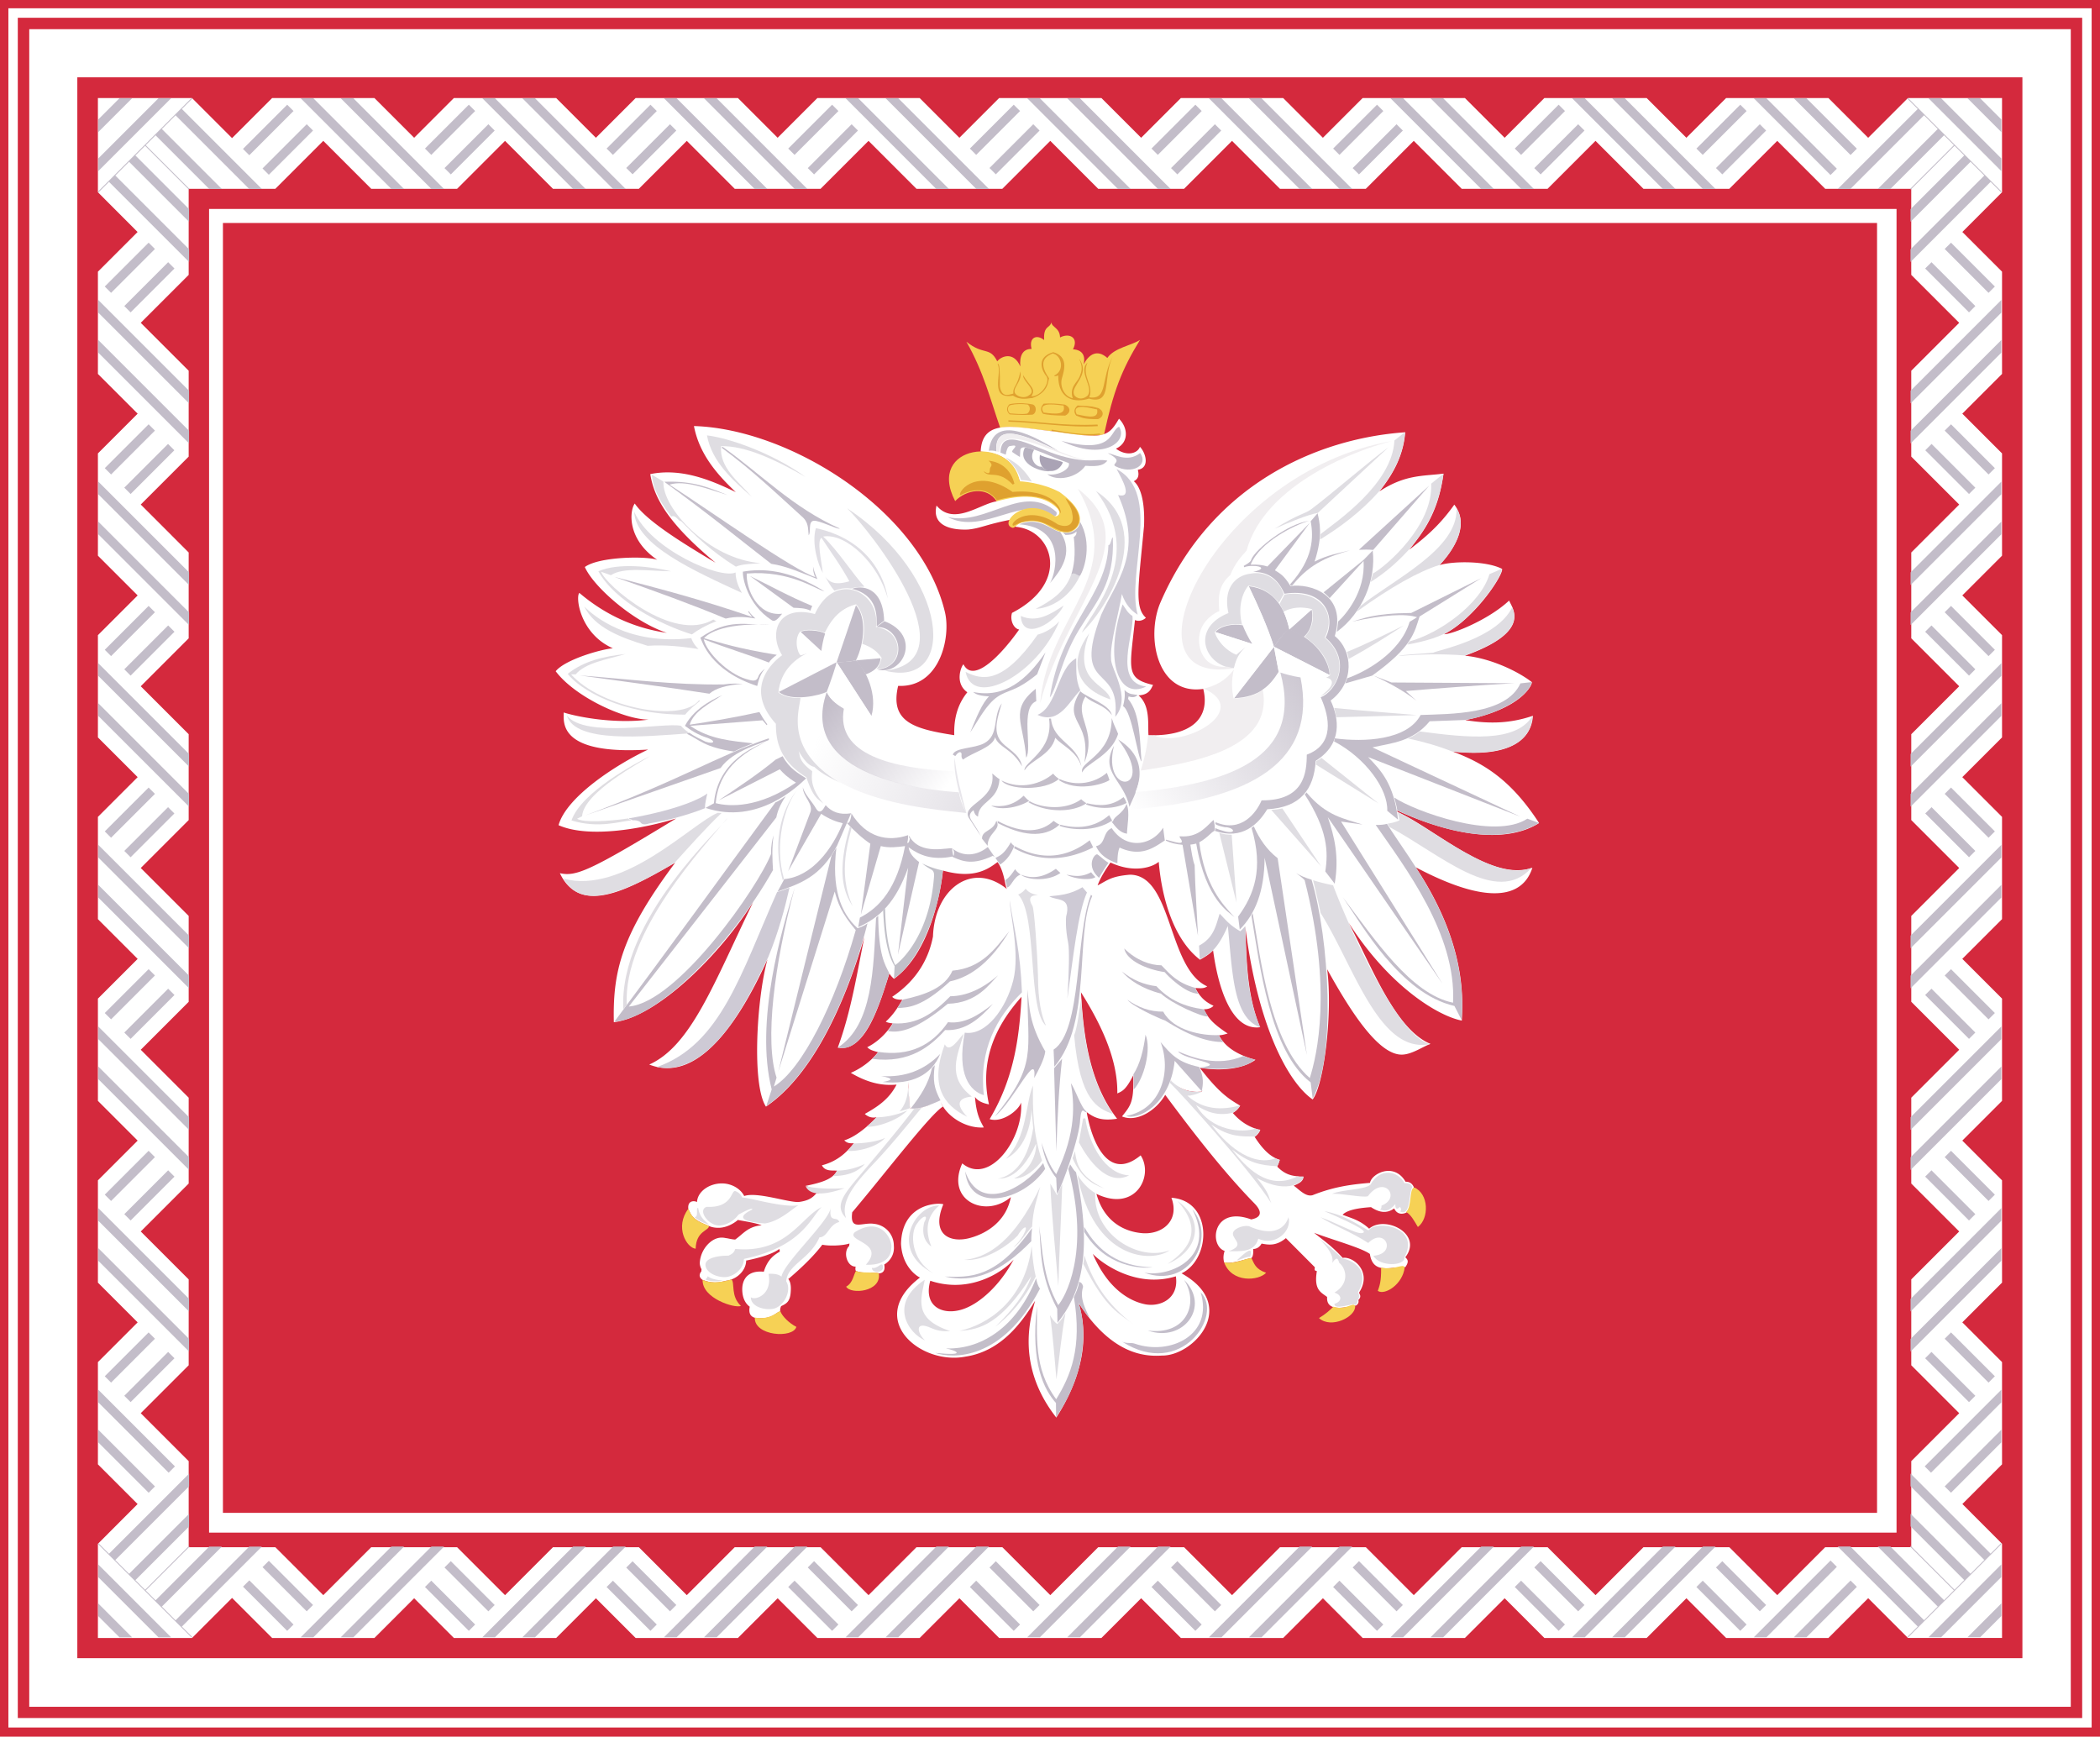 <svg xmlns="http://www.w3.org/2000/svg" xmlns:xlink="http://www.w3.org/1999/xlink" version="1.0" width="3000" height="2481.145" viewBox="0 0 210 297" xml:space="preserve" style="fill-rule:evenodd"><defs><linearGradient id="b"><stop style="stop-color:#c3bdc9;stop-opacity:1" offset="0"/><stop style="stop-color:#c3bdc9;stop-opacity:0" offset="1"/></linearGradient><linearGradient id="a"><stop style="stop-color:#c3bdc9;stop-opacity:1" offset="0"/><stop style="stop-color:#c3bdc9;stop-opacity:0" offset="1"/></linearGradient><linearGradient id="c"><stop style="stop-color:#c3bdc9;stop-opacity:1" offset="0"/><stop style="stop-color:#c3bdc9;stop-opacity:0" offset="1"/></linearGradient><linearGradient x1="915.416" y1="1266.386" x2="1253.621" y2="1533.992" id="d" xlink:href="#a" gradientUnits="userSpaceOnUse" gradientTransform="matrix(.058 0 0 .058 14.032 46.287)"/><linearGradient x1="1895.557" y1="1930.344" x2="871.349" y2="1400.367" id="e" xlink:href="#b" gradientUnits="userSpaceOnUse" gradientTransform="matrix(.058 0 0 .058 14.032 46.287)"/><linearGradient x1="2428.736" y1="1135.012" x2="1815.911" y2="1603.801" id="f" xlink:href="#c" gradientUnits="userSpaceOnUse" gradientTransform="matrix(.058 0 0 .058 14.032 46.287)"/></defs><path style="fill:#d4293d" d="M-74.554 0h359.108v297H-74.554z"/><path style="fill:#fff" d="M-73.12 1.417h356.245v294.012H-73.12z"/><path style="fill:#d4293d;fill-opacity:1" d="M-71.511 3.038h353.018v290.771H-71.511z"/><path style="fill:#fff" d="M-69.552 4.991h349.109v286.896H-69.552z"/><path style="fill:#d4293d;fill-opacity:1" d="M-61.332 13.223h332.618v270.351H-61.332z"/><path transform="translate(59.143 83.645) scale(.437)" style="fill:#fff" d="M-267.632-153.042v36.865l15.53 15.56-15.527 15.527v40.02l15.55 15.55-15.55 15.55v40.02l15.55 15.55-15.55 15.55v40.02l15.55 15.55-15.55 15.55v40.02l15.55 15.55-15.55 15.55v40.02l15.55 15.55-15.55 15.55v40.02l15.55 15.55-15.55 15.55v40.02l15.533 15.533-15.536 15.567v36.865h36.816l15.692-15.692 15.679 15.679h40.02l15.55-15.55 15.55 15.55h40.02l15.55-15.55 15.55 15.55h40.02l15.55-15.55 15.55 15.55h40.02l15.55-15.55 15.55 15.55h40.02l15.55-15.55 15.55 15.55h40.02l15.55-15.55 15.55 15.55h40.02l15.55-15.55 15.55 15.55h40.02l15.55-15.55 15.55 15.55h40.02l15.573-15.573 15.555 15.555h36.816V412.72l-15.518-15.548 15.522-15.522v-40.02l-15.55-15.55 15.55-15.55v-40.02l-15.55-15.55 15.55-15.55v-40.02l-15.55-15.55 15.55-15.55v-40.02l-15.55-15.55 15.55-15.55V57.15l-15.55-15.55 15.55-15.55v-40.02l-15.55-15.55 15.55-15.55v-40.02l-15.531-15.531 15.527-15.556v-36.865h-36.816l-15.564 15.564-15.564-15.564h-40.02l-15.55 15.55-15.55-15.55h-40.02l-15.55 15.55-15.55-15.55h-40.02l-15.55 15.55-15.55-15.55h-40.02l-15.55 15.55-15.55-15.55h-40.02l-15.55 15.55-15.55-15.55h-40.02l-15.55 15.55-15.55-15.55h-40.02l-15.55 15.55-15.55-15.55h-40.02l-15.55 15.55-15.55-15.55h-40.02l-15.685 15.686-15.686-15.686z"/><path transform="translate(59.143 83.645) scale(.437)" style="fill:#d4293d;fill-opacity:1" d="m-179.435-136.282 18.758 18.758h33.604l18.758-18.758 18.758 18.758h33.604l18.758-18.758 18.758 18.758h33.604l18.758-18.758 18.758 18.758h33.604l18.758-18.758 18.758 18.758h33.604l18.758-18.758 18.758 18.758h33.604l18.758-18.758 18.758 18.758h33.604l18.758-18.758 18.758 18.758h33.604l18.758-18.758 18.758 18.758h33.675v31.181l.007.006v2.499l18.758 18.758-18.758 18.758v33.604L460.723 6.04l-18.758 18.758v33.604l18.758 18.758-18.758 18.758v33.604l18.758 18.758-18.758 18.758v33.604l18.758 18.758-18.758 18.758v33.604l18.758 18.758-18.758 18.758v33.604l18.758 18.758-18.758 18.758v2.481l-.007.006v31.181l-33.675.018-18.758 18.758-18.758-18.758h-33.604l-18.758 18.758-18.758-18.758h-33.604l-18.758 18.758-18.758-18.758h-33.604l-18.758 18.758-18.758-18.758h-33.604l-18.758 18.758-18.758-18.758H52.683l-18.758 18.758-18.758-18.758h-33.604l-18.758 18.758-18.758-18.758h-33.604l-18.758 18.758-18.758-18.758h-33.604l-18.758 18.758-18.758-18.758-33.918.013v-33.699l-18.758-18.758 18.758-18.758v-33.604l-18.758-18.758 18.758-18.758v-33.604l-18.758-18.758 18.758-18.758v-33.604l-18.758-18.758 18.758-18.758V95.918l-18.758-18.758 18.758-18.758V24.798L-250.869 6.04l18.758-18.758v-33.604l-18.758-18.758 18.758-18.758v-33.686h33.918z"/><path style="fill:#fff" d="M-38.802 35.733h288.564v226.37H-38.802z"/><path style="fill:#d4293d;fill-opacity:1" d="M-36.432 38.133h282.859v220.588H-36.432z"/><path d="M90.702 58.436c2.959 5.165 4.145 10.053 5.78 14.721 2.71-.368 5.809.369 8.878.585 3.503.687 6.274.984 8.877.584 1.597-7.356 2.98-11.03 6.16-16.206-1.411.96-4.414 1.352-5.592 3.096-1.765-1.57-3.164-.587-4.043 1.074.299-1.326-.097-2.45-1.833-2.558 1.03-1.93-.555-2.887-2.211-2.022-.046-1.68-1.389-1.695-1.485-2.59-.223 1.037-1.4.524-1.232 3.032-1.34-1.077-2.65-.375-2.148 1.516-1.626-.007-2.08 1.332-1.927 3.001-1.115-2.588-3.21-1.797-3.949-.884-1.308-2.577-2.296-.95-5.275-3.349z" style="fill:#f6d155;fill-opacity:1;fill-rule:evenodd;stroke:none"/><path d="M116.8 71.601c-1.885 3.24-2.692 3.465-10.957 2.194-6.538-.653-12.427-2.499-12.697 3.426 2.162.257 5.308.491 6.677 5.113l-4 3.413c-2.826.445-7.282 4.226-10.226.71-.808 3.306 2.227 4.236 5.393 4.103 2.219-.227 2.927-.823 7.07-1.642l1.097 1.18c6.257.519 9.497 9.467-.65 14.716-.393 1.216.255 2.673 1.22 2.846-2.95 4.173-7.79 9.378-9.527 5.943-.405.38-1.544 3.22.664 4.788-1.678 2.067-2.326 4.512-2.236 7.336-6.688-1.045-11.093-2.179-9.594-8.433 7.116.328 9.044-8.265 7.998-12.621-4.135-17.4-26.581-31.356-42.918-31.81.909 4.734 3.83 8.15 7.156 11.3-4.333-2.11-9.36-4.154-14.626-3.082.608 3.74 2.636 8.078 11.169 15.155-6.15-3.652-11.823-7.218-13.821-10.122-.888 1.198-1.388 6.075 3.862 9.635-1.667-.665-9.908-.606-12.4 1.22 1.506 3.425 8.383 9.413 14.026 11.259-5.35-.778-10.367-2.935-14.96-6.829-.678.61.026 6.948 5.731 9.472-1.848.123-8.15 1.891-9.779 3.922 3.29 4.39 11.698 8.257 15.877 8.273-5.7.743-11.925-.403-14.513-1.218.058 1.457-1.168 7.307 14.432 6.342-5.566 2.63-13.966 8.104-15.307 12.93 5.407 2.394 15.104.421 20.118-1.152-14.829 9.038-17.143 9.967-19.893 9.36 3.59 7.591 12.242 2.463 19.717-1.789-9.19 12.296-10.684 18.565-10.488 27.277 7.4-.89 18.114-11.491 23.822-20.53-6.615 13.609-10.553 24.548-17.766 27.767 8.218 3.256 15.267-7.057 20.219-17.996-1.897 6.924-2.681 21.601-.259 25.192 7.43-5.034 13.058-16.211 16.83-29.026-1.286 6.315-2.238 12.628-4.552 18.943 4.776.908 7.217-7.662 8.828-12.682.15.263.326.484.787.913 6.034-4.378 7.954-14.54 8.378-18.518 5.501 1.564 7.922-.431 9.331-1.455 1.205 1.669 1.282 4.272 1.62 4.628-5.983-4.86-12.4.01-12.663 8.106-.649 3.378-2.454 7.286-6.971 10.309.282.368.913.517 1.732.501-.787 1.354-1.501 2.525-2.835 3.751.345.2.776.227 1.184.3-1.004 1.678-2.68 3.261-4.355 4.068.402.385.63.514 1.848.845-1.116 1.482-2.937 2.819-4.654 3.54 3.277 1.947 5.78 2.197 7.813 2.011h.01c-1.296 2.565-3.387 3.864-5.43 5.016.635.597 1.4.726 2.035.548-1.847 1.919-3.798 3.43-5.559 3.976.321.24.546.57 1.68.485-1.26 1.555-2.789 3.074-5.494 3.78.536 1.03 1.636.871 2.586.905-.74 1.59-3.053 2.125-5.396 2.618 1.766.5 2.966 1.447 1.916 1.2-.713.86-1.412 1.304-2.94 1.533-1.569.235-7.187-1.789-9.451-1.008-.642-1.277-2.193-2.156-3.829-2.156-2.09 0-4.145 1.332-4.242 3.194-.323-.224-1.688-.404-1.48 1.214.492.953.516 1.718 3.525 2.877.49.218 1.086.332 1.809.302 1.072-.045 2.27-.584 3.167-1.362l-.018.032c1.498.277 3.148.529 4.059.91-2.37.188-3.185 1.497-4.536 2.437-.57-.028-1.04-.169-1.555-.251l.017.018a3.107 3.107 0 0 0-.926-.096c-1.692.092-3.397 1.999-3.58 4.16-.037.438.071.856.284 1.24l-.025.367c-.494.61-.299 1.094.183 1.445 2.065.82 3.297.316 4.04.165 1.875-.227 3.443-1.772 3.443-3.49v-.013l.04.043c2.216-.46 4.402-1.076 5.617-1.97.063.134.099.281.072.461-.772.457-2.04 1.183-2.711 3.42-.2-.018-.391-.028-.572-.028-2.535-.004-3.161 1.747-3.117 3.178.044 1.395.551 2.293 1.274 2.835-.153.869-.047 1.595.852 1.885 3.027.475 3.755-1.092 4.364-1.053-.034-.398.047-.68.16-.933.928-.43 1.558-.783 1.645-2.528.08-1.083-.105-1.746-.46-2.17l.081.024.002.009.009-.007.025.007-.003-.026c2.772-2.367 4.548-4.236 5.745-5.815 1.067.245 3.46.189 4.637-.205l-.047.424c-1.11 1.057-.355 3.58 1.11 3.525a1.398 1.398 0 0 0 0 .688c.952.587 2.71.175 4.052.474.688-.08 1.015-.543.84-1.485l-.023-.015c1.077-.637 1.799-1.787 1.66-3.241a3.75 3.75 0 0 0-3.503-3.74l.01-.01c-2.07-.223-4.057 1.27-3.623-1.954 5.668-6.713 13.406-16.852 15.52-18.084-.168-.22-.282-.509-.378-.79.84 2.224 4.016 4.568 7.357 4.366-.602-1.144-1.27-2.161-1.508-5.22.5.721 1.352 1.06 2.393 1.273-1.561-7.147.769-13.026 5.568-18.4-.381 6.915-1.255 13.874-5.453 20.922 2.16.677 4.984-1.525 5.372-2.833.46 6.227-5.44 14.242-10.055 10.4-2.897 6.369 3.973 9.46 8.307 5.762-.732 3.854-3.744 6.119-7.026 7.003-3.283.885-6.703-.51-4.52-5.765-.463-.273-7.048-.44-7.234 6.74.197 4.148 2.998 5.709 3.25 5.78-9.389 7.123.07 15.062 7.817 13.52 6.143-.948 9.634-5.925 11.86-9.535-.673 2.597-3.451 10.935 3.627 19.964 7.013-10.952 4.046-18.33 3.877-19.502 5.512 8.497 10.948 9.11 14.16 8.899 5.492.088 13.267-8.542 3.382-14.062 5.058-2.408 5.392-12.413-1.734-12.927 1.468 3.965-1.63 6.36-5.047 6.051-3.416-.309-6.565-2.279-7.777-6.717 6.727 3.235 9.85-3.13 7.56-6.585-5.741 4.748-8.456-2.868-9.227-7.4 1.466 1.117 2.736 1.505 5.203 1.14-4.67-6.006-5.76-14.062-6.179-21.628 3.179 5.054 6.317 11.24 6.215 17.3.735-.362 1.404-.46 2.729-3.112.12 4.532-.398 5.146-1.932 7.042 2.511 1.056 5.81-.974 7.379-3.668l.014-.022c4.88 6.587 10.146 13.349 15.27 18.577 1.11 1.16 1.495 2.32-.563 2.727-6.584-2.43-7.275 4.455-4.543 5.386-.216.623-.276 1.268-.088 1.948 1.295.4 3.943-.675 4.653-.714.33-.297.332-.92.323-1.557.661-.033 1.113-.38 1.428-.931 1.284.246 2.53.41 4.154-.93l4.869 4.89c.252.145-.258.667.431.735-.541 3.247.694 3.616 1.753 4.435-.217 3.108 4.433 1.316 4.889 1.493.492-.29.534-.626.455-.973.54-.567.287-.855.11-1.256 2.329-3.551-.975-6.259-2.793-5.949-1.933-2.121-3.327-3.013-4.888-4.284 3.195 1.205 8.124 2.568 9.54 3.612.538 3.624 3.716 2.127 6.058 2.251.727-1.022.336-1.338 0-1.688 3.081-3.976-3.42-7.237-6.188-4.889-1.642-1.515-3.063-1.78-4.543-2.38.618-.622 1.926-1.107 4.868-1.297 1.32.874 2.639 1.181 3.958.215.568 1.243 1.698.92 2.099.692.965-1.113.992-2.803 1.255-4.348-.263-.56-.683-.925-1.406-.909-1.999-3.418-5.859-1.34-6.08.194-3.327.273-6.286.697-9.8 2.1-1.16.35-2.262-.905-3.245-1.624.89-.355 1.665-.76 1.644-1.514-1.423-.14-2.813-.04-4.457-1.73l.433-1.168c-1.27-.39-2.634-1.314-4.305-3.938.35-.209.681-.556.974-1.168-1.9-.44-3.454-1.444-4.718-2.921.453-.222.882-.608 1.277-1.233-1.77-1.069-3.476-2-6.87-6.422-.013-.022-.025-.046-.038-.065 3.575.597 7.308.245 9.517-1.362-1.757-.49-4.856-1.512-6.24-4.186.686-.056 1.063-.19 1.49-.31-2.68-1.77-3.39-2.728-4.071-4.162.564.057 1.37-.2 1.64-.593-1.728-.777-2.486-1.853-3.103-3.025.71.014 1.458.153 2.032-.286-6.828-3.08-5.879-19.046-13.208-19.094-3.262.267-3.855.974-5.537 1.833.493-1.366 1.329-2.646 2.2-3.917 4.004 1.87 7.177.816 8.252-.122.547 6.417 2.605 13.302 7.059 16.748.763-.43 1.68-.983 2.24-1.6.795 5.96 3.02 13.795 8.019 13.145-2.304-5.74-2.267-11.507-2.521-17.242 2.095 16.83 7.26 26.646 11.53 29.59 1.968-2.6 3.434-14.884 2.48-22.262 4.198 7.599 8.857 14.635 12.763 14.597 1.77-.017 3.734-1.466 4.92-1.832-6.122-2.47-10.278-13.743-14.038-20.762 7.055 11.048 15.43 16.025 19.38 16.773.141-3.417.898-12.976-7.887-26.22 15.7 8.31 19.035 2.943 19.954.08-7.084 2.469-16.64-6.638-23.04-9.532l-.085-.254c9.364 4.274 18.552 5.747 24.27 2.143-4.888-7.542-9.621-10.29-14.766-12.227 10.165 1.128 13.498-2.33 13.708-6.116-3.71 1.254-7.142 1.45-11.565.742 9.728-1.96 11.483-6.087 11.387-6.5-2.492-1.936-7.198-4.116-11.448-4.517 11.73-4.214 8.001-8.188 7.565-9.435-3.647 3.419-10.004 5.858-11.128 5.756 5.476-2.855 10.223-10.325 9.916-11.17-2.736-1.407-8.4-1.338-10.677-.65 2.278-2.499 5.269-6.777 2.51-10.335-2.654 3.75-5.178 5.746-7.699 7.704 2.288-2.894 4.945-6.214 5.855-13.01-3.426.45-6.53.113-10.977 3.05 2.551-3.188 4.121-6.324 4.432-10.123-15.322 1.076-33.232 9.108-41.875 29.136-2.508 5.883-.55 15.897 7.334 14.755 1.244 5.053-2.1 8.14-9.364 7.917-.153-1.691.376-5.042-1.707-6.807 1.765-.114 2.11-1.022 2.48-1.793-4.742-1.094-3.974-2.668-3.09-11.092.623.259 1.334.11 1.873-.39-1.959-1.806-1.311-5.148-.323-15.675.199-4.588-.746-6.885-1.753-7.677.607-.308 1.004-.807.691-1.95 2.193-.386 1.265-3.062.361-3.93-.44 1.193-2.32 1.633-4.101.31 2.154-.981 2.174-3.424.528-5.121zm8.862 113.135c.073.087.149.17.225.25a8.405 8.405 0 0 1-.228-.236c0-.005.002-.01.004-.014zm-44.839.325c-.212.794.165 2.965.21 4.41.727.357 2.009-.012 3.479-.573l-.237.103c-1.107.41-2.424.829-3.252.495l-.259-3.232c-.055-.365-.05-.759.052-1.202.003 0 .005 0 .007-.002zm-.54.15zm46.306.396c1.62 1.184 3.62 1.217 4.357 1.04.042-.092.079-.185.112-.278-.026.104-.056.21-.088.318-1.526.232-2.998-.02-4.38-1.08zM70.775 212.63v.004l-.004-.002c.002 0 .003 0 .004-.002zm41.542 1.798c1.523 1.599 7.396 5.943 14.208 3.843.566 3.85-2.705 5.3-5.288 4.774-2.524-.514-6.32-2.529-8.92-8.617zm-13.535.985c-2.21 4.206-5.874 7.762-9.136 8.618-3.261.856-6.3-.766-5.116-5 7.043 2.358 12.766-1.812 14.252-3.618z" style="fill:#fff;fill-rule:evenodd;stroke:none"/><path d="M66.29 137.467c-2.377-2.809-2.029-4.585-1.954-5.576-2.624-1.98-1.934-2.763-2.386-3.565.91 1.605 1.82 2.667 2.731 2.817 1.734 1.59 3.469 2.124 5.203 3.163-10.606-5.798-7.683-12.91-7.56-14.948-1.657.055-2.875-.286-3.766-.92.306-2.875 1.814-5.211 5.03-6.784-.402.14-.804.331-1.207.403-.377-.079-1.292-2.449-.143-3.996.66-.418 2.445-.565 4.254.144 1.07-2.154 2.456-4.07 5.347-4.858.714.737 1.92 2.936 1.063 6.755 1.186.44 2.346.992 3.306 2.414-.297 1.214-.594 1.556-.891 1.869 4.638.048 5.09-6.46-.082-7.146.837-6.128-7.02-9.785-10.439-2.225-6.292-1.688-7.98 3.214-5.605 7.043-.768.561-6.993 5.152-1.064 11.727-.012 3.24.811 6.386 5.203 9.141 1.262 3.714 2.06 3.722 2.96 4.542zM144.274 103.255l.838-1.589c5.663-.883 9.086 2.906 6.87 7.385 4.571 3.91 2.056 8.99-.71 10.004 3.302-2.425 1.486-3.174.924-3.134a3.26 3.26 0 0 0 .687-.43c-.182-2.137-1.022-4.16-4.315-6.59 1.627-1.802 1.463-3.513 1.245-4.723-1.813-.472-3.418-.322-4.83.408l-.709-1.331zM136.439 114.268c.261-.885.502-2.305 2.104-3.65-.502.366-1.059.815-1.675 1.353-2.06-.835-3.38-2.722-3.692-3.864 1.26-1.628 4.257-1.392 4.68-1.289-.872-3.283.258-5.721 1.073-6.655 2.715.25 4.12 1.649 5.217 2.899l.815-1.46c-.741-2.304-3.014-4.04-5.688-3.49-2.235.238-4.772 2.18-3.757 6.731-6.74 2.716-3.87 9.177.923 9.425z" style="fill:#dfdde2;fill-opacity:1;fill-rule:evenodd;stroke:none"/><path d="M121.777 125.796c-.248 2.484-.736 4.296-1.267 5.99 9.158-1.375 22.724-3.734 20.888-13.805-1.668 1.214-3.335 1.436-5.002 1.46-.285-1.434-.443-2.958.064-4.959-1.513 2.05-3.299 2.824-5.152 3.285 8.288 3.7-3.506 10.24-8.437 8.029h-1.094z" style="fill:#f1eef0;fill-opacity:1;fill-rule:evenodd;stroke:none"/><path d="M88.7 129.57c.263 2.85 1.148 6.32 2.02 9.533-.58-.918-2.342-6.504-2.02-9.533z" style="fill:#e8e6eb;fill-opacity:1;fill-rule:evenodd;stroke:none"/><path d="M115.948 127.536c-2.214 8.772 7.549 7.92.699-1.078 6.66 4.077 2.293 10.173 1.958 11.537-1.045-4.706-5.165-5.893-2.657-10.46z" style="fill:#c3bdc9;fill-opacity:1;fill-rule:evenodd;stroke:none"/><path d="m71.834 103.505-3.308 9.716c-.818-.347-1.58-.675-2.643-1.91.025-3.365 3.004-7.562 5.95-7.806z" style="fill:#fff;fill-opacity:1;fill-rule:evenodd;stroke:none"/><path d="m74.462 122.437-5.958-9.206c.931-.02 2.018.004 3.312-.306 1.753 1.644 3.704 5.916 2.646 9.512z" style="fill:#c3bdc9;fill-opacity:1;fill-rule:evenodd;stroke:none"/><path d="M72.777 110.176c1.795.5 3.04 1.666 3.246 2.395l-4.204.39c.402-.87.704-1.833.958-2.785zM62.359 112.018c-.785-1.133-.78-3.455.032-3.931l3.505 3.234c-.933.216-2.63.314-3.537.697z" style="fill:#fff;fill-opacity:1;fill-rule:evenodd;stroke:none"/><path d="m58.655 118.343 9.821-5.07c.206-.125-1.395-1.645-2.61-1.948-2.623-.333-6.987 2.95-7.211 7.018z" style="fill:#fff;fill-opacity:1;fill-rule:evenodd;stroke:none"/><path d="M66.821 118.355c-5.069 14.513 16.767 16.761 22.588 17.195l-.702-3.638c-10.56-.47-20.409-2.8-18.951-10.736-1.908-1.194-2.317-1.731-2.935-2.821z" style="fill:url(#d);fill-opacity:1;fill-rule:evenodd;stroke:none"/><path d="M66.834 118.317c-1.169.574-2.843.829-4.465 1.079-4.203 17.603 23.072 18.992 28.294 19.64-.82-1.626-1.026-2.486-1.261-3.547-13.842-.896-26.642-6.08-22.568-17.172z" style="fill:url(#e);fill-opacity:1;fill-rule:evenodd;stroke:none"/><path d="M138.978 100.248c1.53 3.155 3.167 6.869 4.321 10.4.66-.966 1.306-1.934 2.627-3.046-.724-3.314-2.377-6.82-6.948-7.354z" style="fill:#c3bdc9;fill-opacity:1;fill-rule:evenodd;stroke:none"/><path d="M138.981 100.225c1.542 3.234 3.312 7.105 4.33 10.413l-3.72-.536c-2.204-2.396-2.731-7.167-.61-9.877z" style="fill:#fff;fill-opacity:1;fill-rule:evenodd;stroke:none"/><path d="M133.268 108.093c.965-1.105 3.02-1.454 4.679-1.169.376.917.98 2.213 1.658 3.206l-6.337-2.037zM149.709 104.261l-3.795 3.384 2.464 1.29c1.985-1.703 1.438-4.698 1.33-4.674z" style="fill:#c3bdc9;fill-opacity:1;fill-rule:evenodd;stroke:none"/><path d="M145.917 107.59c-.609.126-2.726 3.048-2.588 3.022l9.473 4.83c.036-1.64-1.472-5.663-6.885-7.852z" style="fill:#c3bdc9;fill-opacity:1;fill-rule:evenodd;stroke:none"/><path d="m143.297 110.585-6.827 8.817c4.368-.19 6.12-2.13 7.649-4.543l-.822-4.274z" style="fill:#c3bdc9;fill-opacity:1;fill-rule:evenodd;stroke:none"/><path d="M149.713 104.261c-1.464-.488-3.397-.333-4.743.414.448.947.751 2.115.967 2.96l3.776-3.374zM143.296 110.595l9.52 4.847c-1.742 1.436-7.246.096-8.721-.549l-.8-4.298z" style="fill:#fff;fill-opacity:1;fill-rule:evenodd;stroke:none"/><path d="m143.31 110.616-3.73-.531c-4.139 1.734-3.407 8.802-3.094 9.318l6.824-8.787z" style="fill:#fff;fill-opacity:1;fill-rule:evenodd;stroke:none"/><path d="m139.547 110.107-6.276-2.023c.308 1.514 2.156 3.223 3.56 3.796.3-.271 1.683-1.54 2.716-1.773zM144.224 114.884c-1.162 1.712-1.522 2.165-2.807 3.036 2.22 10.191-12.42 12.739-20.884 13.928-.082 1.402-.527 2.587-.934 3.665 1.526-.107 31.574-.684 24.625-20.63z" style="fill:#fff;fill-opacity:1;fill-rule:evenodd;stroke:none"/><path d="M144.392 115.018c4.048 14.824-9.19 19.05-24.782 20.463-.38.923-.743 1.922-1.123 2.952 21.164-1.478 32.239-8.32 29.35-22.582-1.358-.208-2.427-.512-3.445-.833z" style="fill:url(#f);fill-opacity:1;fill-rule:evenodd;stroke:none"/><path d="M45.598 218.878c1.7.784 3.802.25 4.937-.076.61.581-.188 2.867 1.617 4.531-1.031.451-6.674-1.284-6.554-4.455zM43.173 206.696c.706 2.254 2.703 2.495 3.517 2.963-.021.851-2.205.81-2.284 3.893-1.527-.138-3.65-3.704-1.233-6.856zM54.519 225.323c2.751.464 3.748-1.013 4.365-1.095.32.9 1.55 2.074 2.744 2.687-.558 2.02-7.229 1.579-7.11-1.592zM75.738 217.788c-.16-.344-3.321.039-3.892-.47-.397.49-.514 2.104-1.709 2.718.763 1.38 6.046.923 5.601-2.248z" style="fill:#f6d155;fill-opacity:1;fill-rule:evenodd;stroke:none"/><path d="M81.758 189.65c.472-.056.928-.122 1.314-.235-1.858 2.234-4.953 6.131-8.063 9.415-3.118 3.292-5.955 6.54-4.877 9.484-2.162-2.149-.243-4.246 2.683-7.706 3.174-3.753 6.755-8.08 8.943-10.958zm-3.912 23.835c0 1.53-1.272 2.946-4.34 2.802 3.457-3.794-3.532-4.028-1.869-5.577 4.638-2.907 6.554 1.588 6.21 2.775zm-3.302 3.337c1.002.21 1.632-1.036 1.853-.401.431 1.254-1.833 1.485-1.853.4zm-23.4-13.136c-.705-.028-.504 2.824-4.686 2.71-.075-.02-.467.002-.688.394-.508.954 1.199 2.9 2.754 2.785 1.357-.1 2.491-.878 3.195-1.845.318-.18 2.538-1.41 2.355-.879-2.605 1.272-1.955 2.077 2.176 2.377 2.605-.386 4.815-2.641 5.75-3.11-2.661.462-8.33-1.31-9.645-1.32-.187-.484-.568-.881-1.177-1.109l-.034-.004zm-4.674 14.567a.957.957 0 0 1-.389.533c.738.47 2.72.344 2.94.183-.218-.005-1.848-.104-2.551-.716zm19.476-11.825c-3.543 1.73-5.98 7.978-14.775 7.157-.22.768-.708.923-1.16 1.157-1.835-.025-3.95.413-3.928 1.56.026 1.388 2.162 2.256 3.593 2.084 1.449-.175 2.96-1.557 2.96-2.945v-.002c.048-.113.122-.203.274-.201 9.734-2.104 11.229-7.102 13.036-8.81zm1.552.172c-.386 2.363-8.055 9.414-8.412 11.722-.407-.315-.994-.541-2.22-.477.713 3.53-2.236 4.611-3.022 4.006-.005 1.595 2.318 2.258 3.823 1.97 1.77-.34 3.25-3.049 2.224-4.697.234-2.92 4.074-3.77 5.681-7.523 1.417-.014 1.632-2.207 3.392-2.615-.37-1.138-1.811.343-1.466-2.386zm-22.653-.004c.226 1.397.852 1.985 1.89 2.85-.836-.3-1.662-.534-2.576-1.342.84.255.202-1.728.686-1.508zm18.371-3.753c1.624.376 3.757.525 6.657.356-4.218 1.482-6.11.978-6.657-.356zm5.317-2.653c.007.226-.341.661-.664.94 2.036-.038 4.02-.459 5.462-2.068-1.34.61-2.858 1.118-4.798 1.128zm2.875-4.65c-.148.272-.678.846-1.077 1.264 1.68.187 5.032-.592 6.474-2.201-1.34.61-3.457.927-5.397.937zm3.925-4.47c-.3.327-1.291 1.288-1.66 1.598 1.68.187 5.47-1.155 6.913-2.764-1.34.61-3.313 1.157-5.253 1.167zm5.398-4.966c-.103 1.928-.753 3.156-1.454 3.974.581-.19 1.163-.315 1.745-.581a48.015 48.015 0 0 0-.291-3.393z" style="fill:#dfdde2;fill-opacity:1;fill-rule:evenodd;stroke:none"/><path d="M134.767 215.864c1.673.409 3.711-.685 4.687-.705.455.897.631 1.872 2.502 2.502-1.235 1.371-5.875 1.825-7.19-1.797zM153.462 223.459c-.616.607-1.298 1.255-2.467 1.955 2.093 1.905 6.35-.234 6.185-2.079-.38-.73-1.608.847-3.718.124zM161.62 216.78c.036 2.48-.283 3.131-.564 3.982 1.193.813 4.276-1.117 4.6-4.034-.324-.693-1.634.515-4.036.052zM167.276 203.072c-.886.223-.357 3.237-1.374 4.193.834.463 1.399 1.572 2.009 2.573 1.956-1.481 1.883-5.7-.635-6.766z" style="fill:#f6d155;fill-opacity:1;fill-rule:evenodd;stroke:none"/><path d="M136.899 215.582c.938-.283 1.955-.761 2.326-.634.567-2-.763-.838-2.326.634zm-1.322-1.604c1.837-.018 4.409.295 5.04-2.149 2.844 1.367 5.824-1.262 5.162-3.683 0 0-.918 4.181-6.801 1.533-1.176-.172-2.803.572-2.696 1.374.079 1.025 2.096 1.897-.705 2.925zm15.56-2.044c1.492 1.513 2.446 2.915 2.114 4.053.923-1.335 1.012-.53 1.215-.017 1.102.85 1.928 3.425-.828 5.092 1.294.351 1.401 1.505-.017 1.92.06 1.22 3.316-.3 3.612.194.253-.11.337-.475.405-.863.275-.373.307-.807.018-1.322 2.103-3.496-.508-5.408-2.732-5.797-1.364-1.424-2.557-2.278-3.788-3.26zm.105-3.77c2.24 1.417 5.29 2.524 8.176 4.405 2.884-2.875 5.012 1.872.88 2.185 1.044 1.922 5.448 1.796 5.322.264 2.742-5.196-4.692-6.469-6.167-4.599-2.25-1.27-4.31-2.694-7.542-3.295 6.4 2.75 7.5 3.613 6.381 3.762-1.019.135-4.602-1.896-7.05-2.722zm1.968-3.996c1.759-.768 5.573-.662 6.6-1.58 1.682-3.064 4.804-2.254 5.797-.26.71-.006 1.242.148 1.32.714-.654 1.452-.235 5.005-2.077 4.133.336-.26.171-.52 0-.78-.783.789-.788-.11-.8-.475-1.18 1.383-1.776 1.155-2.64.952.21-.086.303-.318.281-.692 3.446-1.335.456-5.377-2.336-1.601-.948.283-4.701-.56-6.145-.411zm-27.584-19.407-.13.41c1.419 1.288 13.7 14.811 17.351 20.598-.546-1.229-.317-1.737-2.488-4.327 5.556 3.114 8.288.35 7.962-.26-.453.053-.745.116-.99-.012-5.133 2.62-8.942-1.723-11.212-4.596 2.87 2.29 4.76 2.7 7.745 2.877.296-.52.336-.783.411-1.082-.26-.048-.51-.118-.714-.28-3.493 1.319-7.687-1.332-10.969-5.777 3.123 2.243 5.358 2.026 7.486 2.055.329-.378.78-.707.844-1.19-.3.023-.534-.086-.78-.173-2.193.763-7.567.505-10.146-4.003 1.79 1.202 3.78 1.912 6.317 1.277.505-.388 1.054-.769 1.169-1.212-3.143.797-6.202.785-9-1.687.796.008 1.634-.277 2.487-.671-1.65.138-3.351-.032-5.343-1.947z" style="fill:#dfdde2;fill-opacity:1;fill-rule:evenodd;stroke:none"/><path d="M87.521 88.422c6.105 3.264 13.139-4.194 18.073-.142.534.03.605-.367.519-.708-5.738-5.144-11.85 2.431-18.592.85zM85.298 182.165l-.483.509c-.593 2.68-1.997 4.82-3.623 6.868 1.487.242 3.313-.599 5.08-1.363-1.098-2.05-1.333-3.415-.974-6.014z" style="fill:#c3bdc9;fill-opacity:1;fill-rule:evenodd;stroke:none"/><path d="M87.007 178.595c.848 1.683 2.465-1.074 3.245-1.818-1.02 3.645-3.053 7.33 1.385 10.753-2.272.23-2.907 1.215-.8 3.462-4.112-2.024-6.434-5.38-3.83-12.397z" style="fill:#dfdde2;fill-opacity:1;fill-rule:evenodd;stroke:none"/><path d="M90.425 176.604c-1.416 7.198.919 10.01 3.267 10.688-.899-7.778 2.208-13.336 6.512-17.59-.288-7.248-1.304-10.502-2.098-15.728.057 2.421 1.772 9.05.608 13.685-1.211 4.818-4.661 9.496-8.289 8.945z" style="fill:#cecad5;fill-opacity:1;fill-rule:evenodd;stroke:none"/><path d="M76.125 184.025c4.082.273 7.404-1.017 10.103-3.786-1.48 3.614-4.844 5.307-9.844 4.803 1.809-.325 1.854-.634-.26-1.017zM75.623 179.89c-.39.61-.7.902-1.01 1.193 6.442.839 10.034-2.24 12.453-4.926 3.57.204 6.032-2.113 8.17-4.467-2.406 1.905-4.872 3.474-7.68 3.12-2.76 4.013-6.646 5.88-11.933 5.08zM78.132 174.995c-.48 1.004-.634.987-.888 1.315 2.183.454 5.174-.394 10.28-4.65 5.048-.119 7.161-3.429 8.599-4.865-2.683 2.317-5.405 3.546-8.17 3.58-2.677 2.732-5.61 4.954-9.821 4.62zM79.815 170.956l-.918 1.438c1.757-.098 4.07-.026 8.995-4.559 3.791-.8 7.183-3.637 10.158-8.598-2.472 3.05-4.731 6.318-9.73 6.762-1.274 2.92-4.644 4.138-8.505 4.957zM121.334 176.953c-.341 2.616-.926 4.989-2.08 6.792.123.857.098 1.714.06 2.57 1.767-1.8 3.067-6.921 2.02-9.362zM123.904 178.207c1.9 4.936.197 11.502-5.874 12.636 1.877.78 7.505-1.788 8.291-9.423l4.62 5.201c.25-1.196.415-2.404-.458-4.161-3.656-.769-4.825-2.206-6.579-4.253z" style="fill:#c3bdc9;fill-opacity:1;fill-rule:evenodd;stroke:none"/><path d="M126.903 179.798c2.484 1.086 6.817 2.685 11.168.796.652.268 1.305.475 1.958.581-1.479 1.548-5.637 1.92-9.455 1.408 5.257-.689-2.718-1.292-3.671-2.785z" style="fill:#c5bdcb;fill-opacity:1;fill-rule:evenodd;stroke:none"/><path d="M118.244 170.986c1.804 1.276 3.827 2.048 6.12 2.02 1.71 3.251 6.702 4.155 9.515 4.008.127.444.425.83.795 1.193-2.35.01-5.358-.754-9.974-3.672-1.243-.43-5.641-2.474-6.456-3.549z" style="fill:#c3bdca;fill-opacity:1;fill-rule:evenodd;stroke:none"/><path d="M117.295 166.122c1.798 1.486 3.782 2.275 5.906 2.539 2.18 2.32 4.744 3.514 8.108 3.947l.703 1.224c-1.056.106-6.173-2.184-8.046-3.917-3.14-.78-5.497-2.338-6.67-3.793zM117.693 162.205c2.078 2.038 4.45 2.867 6.364 2.876 1.437 1.506 2.765 3.061 5.783 3.855.146.412.323.761.55 1.01-2.272-.04-5.393-3.192-5.782-3.702-3.049-.437-6.513-1.975-6.915-4.039z" style="fill:#c3bdc9;fill-opacity:1;fill-rule:evenodd;stroke:none"/><path d="M99.558 152.973c.658-.252.962-.623 1.288-.987.549.753 1.333.919 2.104 1.116-1.467-.051-1.652.64-.945 1.846.3.482.815 7.705.945 12.065.016 4.039.558 6.661 1.374 8.415-3.192-2.688-1.422-18.951-4.766-22.455z" style="fill:#dfdde2;fill-opacity:1;fill-rule:evenodd;stroke:none"/><path d="M104.882 153.274c1.784-.167 3.55-.268 5.667-1.546l.773.902c-1.52 3.315-2.375 11.142-3.349 18.161.28-4.467.37-8.456.129-9.574-.49-2.522-.391-4.057-.344-4.465.964-3.504-1.68-2.648-2.876-3.478z" style="fill:#cecad5;fill-opacity:1;fill-rule:evenodd;stroke:none"/><path d="m112.009 153.016.215.215c-3.01 6.563.014 21.61-6.484 29.196l-.128-2.92c4.923-3.248 3.69-19.834 6.397-26.49zM101.146 169.203c-.033 10.747 1.737 12.78-5.581 21.725 3.409-2.842 7.222-11.541 6.74-6.57.864-1.594 1.7-3.18 1.89-4.55-2.823-4.826-2.699-7.62-3.049-10.605zM107.071 181.053l-1.373 1.631.386 14.212c.175-5.898.47-11.317.987-15.843z" style="fill:#c3bdc9;fill-opacity:1;fill-rule:evenodd;stroke:none"/><path d="M110.334 170.748c-.374 2.197-.621 4.836-1.202 6.312.993 11.37 4.086 12.463 6.655 13.481-4.286-6.078-5.133-14.237-5.453-19.793z" style="fill:#dfdde2;fill-opacity:1;fill-rule:evenodd;stroke:none"/><path d="M102.091 185.647c-1.329 3.004-.89 8.774-4.637 12.537 3.108-1.593 4.288-5.454 4.38-8.458l.3 3.177c-1.031 6.512-3.988 8.286-6.054 8.673.328-.091 3.57.594 6.548-6.011.098 2.399-1.588 5.07-3.779 5.968 1.916.064 3.815-1.696 4.788-3.049-1.573-4.644-1.602-8.755-1.546-12.837z" style="fill:#e0dee2;fill-opacity:1;fill-rule:evenodd;stroke:none"/><path d="M103.53 195.414c.32 1.56.777 3.834 2.532 6.033l.13 2.747c.805-1.056 3.914-9.861 3.97-12.75.117-.917.168-1.98.838-1.29.086.065.172.066.258-.042-.943-.644-1.935-3.823-2.684-4.873.559 3.438.995 8.308-2.512 15.564-1.058-1.262-1.813-3.28-2.533-5.389z" style="fill:#c3bdc9;fill-opacity:1;fill-rule:evenodd;stroke:none"/><path d="M118.53 201.006c-3.78 1.94-7.032-2.74-8.593-5.647l.701-3.97c.016-.13.295-.228.42-.052.622 4.37 3.387 9.469 7.471 9.669z" style="fill:#dfdde2;fill-opacity:1;fill-rule:evenodd;stroke:none"/><path d="m109.261 196.874-.408 1.202c1.458 3.232 3.174 4.356 5.41 5.174-4.39-2.163-4.689-4.27-5.002-6.376z" style="fill:#dfdde1;fill-opacity:1;fill-rule:evenodd;stroke:none"/><path d="m105.053 202.413 1.16 1.996.88-1.953c-.165 5.268-.508 11.63-.666 17.495-.483-5.881-1.145-12.013-1.374-17.538z" style="fill:#dfdde2;fill-opacity:1;fill-rule:evenodd;stroke:none"/><path d="M108.445 199.128c-.107.301-.214.585-.322.773 3.897 14.453-.69 22.16-1.717 23.292-2.7-4.792-2.67-9.51-3.263-13.546.348 3.62-.048 8.324 3.091 14.19l.043 2.383c3.826-4.768 6.15-11.387 3.177-25.74-.43-.357-.681-.892-1.009-1.352z" style="fill:#c3bdc9;fill-opacity:1;fill-rule:evenodd;stroke:none"/><path d="M104.99 224.91c.326.525.609 1.056 1.266 1.525.846-.884 1.028-1.325 1.395-1.89-.713 3.835-1.037 7.573-1.546 11.357-.35-3.741-.61-7.819-1.116-10.991z" style="fill:#dfdde2;fill-opacity:1;fill-rule:evenodd;stroke:none"/><path d="M111.837 225.533c-.826-1.845-1.803-3.432-1.18-5.474-.12-.63-.381-.726-.666-.859-.174 1.09-.56 1.864-.902 2.62 1.464 8.781-.614 13.507-3.027 17.474-3.954-5.324-3.22-11.062-3.284-15.972-1.152 9.967 1.255 14.351 3.242 16.616l.021 2.425c5.633-8.276 5.078-15.961 3.821-19.62.623.953 1.192 1.944 1.975 2.79z" style="fill:#c3bdc9;fill-opacity:1;fill-rule:evenodd;stroke:none"/><path d="M90.499 200.33c.755 7.241 9.947 5.047 13.674-.429l-.343-.987c-3.476 4.504-10.886 8.508-13.331 1.416z" style="fill:#c4bec9;fill-opacity:1;fill-rule:evenodd;stroke:none"/><path d="M103.315 202.992c-3.372 6.998-7.434 11.98-13.031 12.473 3.813.304 7.897-2.793 9.166-4.143.918-1.592 2.105-2.158.945-.022-.45.75-.898 1.298-1.61 1.975.902-.365 2.77-3.248 3.156-3.499.159-3.03.844-4.706 1.374-6.784z" style="fill:#dfdde2;fill-opacity:1;fill-rule:evenodd;stroke:none"/><path d="M101.922 210.022c-.065.798-.135 1.606-.121 2.247-5.315 5.46-9.906 7.188-14.785 6.042 4.028.108 8.697.536 14.906-8.289z" style="fill:#c3beca;fill-opacity:1;fill-rule:evenodd;stroke:none"/><path d="M84.709 213.18c-1.17-2.903-.732-5.244 1.335-7.013-4.17-.088-8.693 7.67-.971 11.597-3.864-2.257-4.06-6.967-2.799-8.514.842-1.344 2.081-1.72 1.22-.214-.597 2.423.49 3.659 1.215 4.144zM109.694 200.915c.79 1.264 1.762 2.347 3.036 3.127-.346 7.081 7.443 11.776 12.721 9.775-3.032 2.22-13.024 1.678-15.757-12.902z" style="fill:#dfdde2;fill-opacity:1;fill-rule:evenodd;stroke:none"/><path d="M110.848 209.81v.85c3.657 6.088 9.808 6.31 11.689 6.072-5.743-.109-9.34-2.772-11.689-6.922z" style="fill:#c4c0cd;fill-opacity:1;fill-rule:evenodd;stroke:none"/><path d="M126.787 205.378c4.85 3.363 3.51 8.595-1.7 10.777 4.009-2.639 5.978-6.056 1.7-10.777z" style="fill:#e1dfe3;fill-opacity:1;fill-rule:evenodd;stroke:none"/><path d="M121.11 217.643c4.607.84 12.403-2.775 8.227-10.839 4.224 4.905-.5 13.716-8.227 10.839z" style="fill:#c3bdc9;fill-opacity:1;fill-rule:evenodd;stroke:none"/><path d="M110.878 214.667c-.04.457-.064.74-.182 1.488 3.945 7.872 6.147 8.39 8.713 10.444-4.78-3.572-7.222-7.633-8.53-11.932z" style="fill:#e0dee3;fill-opacity:1;fill-rule:evenodd;stroke:none"/><path d="M117.345 229.452c.835.371 1.48.1 2.156.335 6.03 2.1 13.495-1.482 11.263-8.774 3.947 3.845-3.314 14.893-13.419 8.44z" style="fill:#c4becb;fill-opacity:1;fill-rule:evenodd;stroke:none"/><path d="M127.94 218.888c4.57 4.53-.123 10.795-6.223 8.652 6.464.872 8.854-4.486 6.223-8.652z" style="fill:#c3beca;fill-opacity:1;fill-rule:evenodd;stroke:none"/><path d="M83.585 218.857c-6.248 4.114-2.797 9.208.091 10.383-1.098-.81-2.27-3.65 1.154-2.064 1.127.483 2.13.534 3.097.455-6.394-2.1-4.974-5.503-4.342-8.774zM101.862 213.12c.15 2.14.385 3.86.698 5.19-2.007 4.01-4.43 6.685-6.922 8.592 2.924-2.828 5.18-5.662 6.163-8.652-5.09 7.944-8.618 9.165-12.265 9.35 4.536-.999 11.16-4.916 12.326-14.48z" style="fill:#dfdde2;fill-opacity:1;fill-rule:evenodd;stroke:none"/><path d="M102.62 218.614c.14.643.291 1.278.669 1.76-6.413 12.367-14.981 12.011-17.912 10.991 5.552.575 3.62-.428 1.821-.759 6.58.211 12.391-4.255 15.423-11.992z" style="fill:#c3bec9;fill-opacity:1;fill-rule:evenodd;stroke:none"/><path d="M97.34 150.539c.828-.56 1.222-1.227 1.703-1.902.177.338.51.632.929.93-1.214.396-1.638 2.184-2.321 2.194-.109-.397-.112-.825-.31-1.222z" style="fill:#c4beca;fill-opacity:1;fill-rule:evenodd;stroke:none"/><path d="M100.04 149.592c1.816.682 3.672.594 5.966-1.017.203.21.493.464.774.713-2.19 1.562-5.777 1.16-6.74.304zM107.797 149.577c1.29.218 2.553.51 4.235-.41.243.323.486.577.729.82-.55.55-3.307.47-4.964-.41zM113.125 146.131c.415.255 1.16 1 1.882 1.427a28.404 28.404 0 0 0-1.609 2.565c-2.392-2.076-.714-4.263-.273-3.992zM95.668 146.723c.343.478.583.82.805 1.138 1.463-1.015 1.956-2.108 2.429-3.203a1.48 1.48 0 0 1-.592-.622c-1.154 2.041-1.88 2.29-2.642 2.687zM99.008 144.72l-.167.318c2.888 1.657 7.578 2.9 13.54-.121l-.592-1.215c-3.862 3.024-8.23 3.534-12.781 1.017zM112.867 144.704c1.702-.321 1.111-2.438 2.687-3.081 2.581 3.882 6.993 2.874 8.789-.076l.288 2.186c-1.702 1.082-3.962 2.96-7.726 1.214-.297.628-.364 1.617-.38 2.687-1.65-.546-2.977-1.415-3.658-2.93z" style="fill:#c3bdc9;fill-opacity:1;fill-rule:evenodd;stroke:none"/><path d="M118.089 137.494c.655 1.264.042 4.143.076 5.085-1.257-.172-1.953-1.197-2.626-2.05.132-.024.221-.061.273-.166.155-.79 1.623-1.155 2.277-2.87z" style="fill:#c3bdc9;fill-opacity:1;fill-rule:evenodd;stroke:none"/><path d="m106.765 141.046-.137.182c1.98.72 6.083 1.08 9.002-.896l-.516-.926c-2.04 1.744-4.654 2.562-8.35 1.64z" style="fill:#c3beca;fill-opacity:1;fill-rule:evenodd;stroke:none"/><path d="M105.611 140.378c.362.284.71.515 1.032.638-2.716 2.485-6.64 1.808-10.595-.274.04-.121.009-.243-.03-.364 4.569 2.475 7.76 1.774 9.593 0z" style="fill:#c3bdc9;fill-opacity:1;fill-rule:evenodd;stroke:none"/><path d="M95.82 140.363c.961 1.52-1.478 2.014-1.487 4.28l-.957-1.214c-.04-1.484 1.945-1.246 2.444-3.066zM93.164 142.974l-1.867-2.84c-1.966-2.56 4.533-3.069 3.825-7.862.415.328.83.752 1.245.972-.238 3.86-3.618 3.758-3.674 6.405-.431-.163-.65-.566-.759-1.093-.167.127-.205.14-.38.319-.818 1.007.388 1.578 1.61 4.099z" style="fill:#c3bec9;fill-opacity:1;fill-rule:evenodd;stroke:none"/><path d="M94.942 137.774c1.899.272 3.765 0 5.55-1.696.306.297.546.61.955.88-2.275 1.386-5.323 1.574-6.505.816z" style="fill:#c3bdc9;fill-opacity:1;fill-rule:evenodd;stroke:none"/><path d="m101.533 137.023-.215.172c3.15 1.804 7.548 1.791 9.918.172a5.438 5.438 0 0 1-.902-.687c-2.82 2.072-7.065 1.404-8.801.343z" style="fill:#c4beca;fill-opacity:1;fill-rule:evenodd;stroke:none"/><path d="m111.311 137.367-.16.204c2.238.869 5.002.783 6.944-.247-.133-.369-.28-.726-.526-1.01-2.104 1.658-4.182 1.517-6.258 1.053zM96.7 133.471c3.287 1.671 6.873.56 8.835-1.169.334.424.668.67 1.002.896-2.45 2.15-8.755 1.88-9.836.273z" style="fill:#c4bec9;fill-opacity:1;fill-rule:evenodd;stroke:none"/><path d="m106.659 133.244-.167.151c2.96 2.024 7.483.802 8.682.015-.151-.475-.303-.89-.455-1.244-2.08 1.779-5.176 2.362-8.06 1.078zM88.382 129.054l.425.243c.452-.647.824-.803 1.01-.547.186.257-.156.732.326 1.154 1.53-1.217 5.04-2.024 5.465-3.826.645 1.805 2.832 1.856 4.614 4.98-.421-2.372-2.854-3.02-3.85-4.615-.998-1.595-.408-3.59.39-6.163-1.655 2.24-.352 5.423-3.05 6.847-1.713.904-4.981.705-5.33 1.927zM102.56 117.79l.091 2.126c-2.806 1.097-.619 8.12-1.73 9.654-.444-5.992-2.911-8.15 1.639-11.78zM104.837 122.89h.334c.364 3.927 4.483 4.301 5.191 8.167-.875-2.68-3.214-3.461-4.462-4.887-.719 3-4.341 3.891-5.253 5.586-.25-1.396 4.997-3.35 4.19-8.865zM111.06 119.126c-2.157 3.415 2.138 5.613-.182 11.294 1.208-7.43-3.98-6.823-.698-12.205 1.138 1.106 5.038 2.228 5.404 4.099-1.311-1.85-3.33-1.99-4.523-3.188z" style="fill:#c3bdc9;fill-opacity:1;fill-rule:evenodd;stroke:none"/><path d="M115.554 122.8c.406 1.313.768 1.835 1.093 2.702-1.183 3.861-5.85 5.206-6.102 6.618-.808-1.804 5.038-2.81 5.009-9.32zM119.986 118.853c-.734-.156-1.437-.021-2.246-.85.138 1.249-.068 1.983-.243 2.763 1.53.88 2.539 9.076 3.157 9.441-.315-3.524-.173-8.164-2.307-10.686l.091-.425c.647.233 1.144.17 1.548-.243zM91.357 125.259c1.464-2.193 2.733-4.747 4.611-6.06 1.878-1.312 3.06-.808 6.835-3.898l1.427-3.734c-3.187 4.68-6.947 7.885-12.387 6.77.324.183.504.631 2.732.759-1.153 1.117-2.144 3.53-3.218 6.163z" style="fill:#c3bdc9;fill-opacity:1;fill-rule:evenodd;stroke:none"/><path d="M90.568 114.906c2.853 1.43 6.34 2.16 12.326-6.375 1.272-.349 2.513-1.04 3.704-2.277-3.85 9.249-14.795 14.902-16.03 8.652z" style="fill:#dfdde2;fill-opacity:1;fill-rule:evenodd;stroke:none"/><path d="M103.319 120.25c4.566-17.218 18.417-27.504 6.436-36.675 8.689 15.055-5.136 21.422-6.436 36.674z" style="fill:#f1eef0;fill-opacity:1;fill-rule:evenodd;stroke:none"/><path d="M100.01 105.343c.236 4.523 5.954 1.169 7.316-1.791-2.315 1.562-4.608 2.973-7.316 1.79zM108.602 98.33c.525-.776.623-.06 1.517.152-2.092 4.36-5.632 5.552-7.559 5.646 2.612-1.356 5.012-2.916 6.042-5.798z" style="fill:#dfdde2;fill-opacity:1;fill-rule:evenodd;stroke:none"/><path d="m107.2 91.04.451.45c.63-.025 1.26-.019 1.89-.6.008.548-.198.794-.473.944.353 3.172.004 5.022-.436 6.437.55-.558.999.243 1.494.205.79-1.244 2.142-5.571-.028-9.325.061 1.078-1.102 2.188-2.898 1.889z" style="fill:#c3bdc9;fill-opacity:1;fill-rule:evenodd;stroke:none"/><path d="M99.752 89.662c3.464-1.41 5.443 1.071 6.998 1.306 2.471 3.636-.09 6.802-1.746 8.743 1.1-1.884 2.712-9.45-5.252-10.049z" style="fill:#c3bdc9;fill-opacity:1;fill-rule:evenodd;stroke:none"/><path d="M102.864 122.253c3.771 1.768 5.527-2.524 7.316-4.19-.891-2.04-.634-3.716-.698-5.495-3.277 1.782-3.186 8.247-6.618 9.685z" style="fill:#cecad5;fill-opacity:1;fill-rule:evenodd;stroke:none"/><path d="M115.751 91.894c-.31.142-.336 1.357-.759 1.335-.263 8.681-8.162 13.506-10.018 26.05 1.152-1.345 1.981-6.637 4.947-11.5 3.095-5.076 6.135-7.925 5.83-15.885z" style="fill:#cecad5;fill-opacity:1;fill-rule:evenodd;stroke:none"/><path d="M111.708 108.3c-3.148 8.481 3.09 8.55 3.628 11.313-6.464-2.171-6.917-6.883-3.628-11.313zM112.868 83.977c10.457 6.8 1.486 20.523-2.426 24.215 1.548-3.466 10.975-13.009 2.426-24.215z" style="fill:#dfdde2;fill-opacity:1;fill-rule:evenodd;stroke:none"/><path d="M116.388 80.22c1.072 1.965 2.796 5.061.258 4.444 4.448 9.874-.431 14.948-2.88 20.438-5.161 13.449 3.383 8.116 2.386 17.495 2.906-3.392-.876-8.314-.712-10.01-.21-2.464 1.344-7.787 1.85-11.006.62 1.775 1.57 2.852 2.705 3.542-1.997-6.992 4.24-20.772-3.607-24.903z" style="fill:#cecad5;fill-opacity:1;fill-rule:evenodd;stroke:none"/><path d="M117.419 103.362c.502.696.857 1.49 1.674 1.975.42 2.737-3.422 11.412 2.362 12.065-4.706 2.347-7.27-4.388-4.036-14.04z" style="fill:#cecad5;fill-opacity:1;fill-rule:evenodd;stroke:none"/><path d="M114.886 77.503c.983.07 3.334 1.72 5.525-.03 1.506 2.047-1.299 3.78-4.248 2.248-.77-.493 1.672-.722-1.277-2.218z" style="fill:#c3bdc9;fill-opacity:1;fill-rule:evenodd;stroke:none"/><path d="M97.433 78.245c.884.982 1.787 1.49 2.619 3.864a6.85 6.85 0 0 1 1.846.258c-1.037-1.645-2.294-3.158-4.465-4.122z" style="fill:#dfdde2;fill-opacity:1;fill-rule:evenodd;stroke:none"/><path d="M106.943 75.39c9.1 2.425 8.243-1.797 9.875-2.404 1.615 2.583-2.822 5.934-9.875 2.404z" style="fill:#c3bdc9;fill-opacity:1;fill-rule:evenodd;stroke:none"/><path d="M95.823 77.193c-.516-.176-.99-.144-1.289-.107.81-6.52 8.038-2.38 11.936.065-4.92-2.357-11.087-5.353-10.647.042z" style="fill:#c3bec9;fill-opacity:1;fill-rule:evenodd;stroke:none"/><path d="M95.844 77.193c-.405-7.413 10.277 1.055 15.22 1.353-3.44.39-14.77-7.151-14.705-1.224l-.515-.129z" style="fill:#f1eef0;fill-opacity:1;fill-rule:evenodd;stroke:none"/><path d="m96.53 77.408.903.343c.088-.648.335-1.394.665-1.46 2.097-.416.131.687.472 1.031.396.28.836.558 1.288.837.022-.315.043-.686.065-1.116.036-1.688 4.883 1.03 8.286 2.147.376 1.006-1.888 2.27-3.67 1.91 1.62 1.281 5.035.66 6.504-1.438 2.616.199 3.193-.23 3.778-.88-2-.415-2.923.57-7.935-.815-4.604-1.32-10.227-5.246-10.355-.559z" style="fill:#c3bdc9;fill-opacity:1;fill-rule:evenodd;stroke:none"/><path d="M100.696 76.57c.564-.053 1.08.137 1.588.366-1.02 1.58.475 3.087 1.31 2.855.282.257.57.515 1.524.773-1.347.281-5.853-1.107-4.422-3.993z" style="fill:#b6b1bf;fill-opacity:1;fill-rule:evenodd;stroke:none"/><path d="M88.781 85.695c-5.05-9.715 9.56-11.43 11.04-3.392 0 0 3.623.146 6.821 1.846 6.233 4.523 2.447 7.11 1.191 6.903-2.905.05-3.45-2.739-7.69-1.674-1.02.38-1.074.904-1.53.889-2.527-.642 2.108-5.718 7.085-2.06.443.325 1.413-.312.558-1.267-3.338-3.37-9.122-1.518-10.39-1.202-1.616-2.62-5.19-2.02-7.085-.043z" style="fill:#f6d155;fill-opacity:1;fill-rule:evenodd;stroke:none"/><path d="M103.272 77.773c.635.507 3.854 1.03 3.928 1.331-1.031 2.432-4.399 1.682-3.928-1.33z" style="fill:#aaa3b5;fill-opacity:1;fill-rule:evenodd;stroke:none"/><path d="M124.844 143.596c-.023.044-.072.07 0 .182.766.378 1.714.606 2.823.698l2.642 15.575c-.202-4.053-.484-8.24-.577-12.114-.296-.744-.513-2.114-.729-3.491.334-.036.668-.09 1.002-.182 1.673 9.844 5.764 11.825 6.558 12.599-2.165-2.277-5.088-5.478-6.042-12.812 1.45-.808 2.11-1.79 2.58-1.943.146-.415.054-1.409-.151-1.882-1.457 1.392-2.772 3.03-5.708 2.793-.197-.016 0 .273 0 .273 1.136 1.52-1.16.589-2.398.304z" style="fill:#c3bdc9;fill-opacity:1;fill-rule:evenodd;stroke:none"/><path d="m130.49 161.72.122 2.369c1.465-.946 2.84-1.236 4.797-5.738.8 7.98.902 15.739 5.556 17.335-2.405-5.484-2.41-11.506-2.58-17.305a6.376 6.376 0 0 1-.85.88c-1.915-1.108-2.503-1.994-3.523-3.005-.64 1.989-.96 4.079-3.521 5.465z" style="fill:#cecad5;fill-opacity:1;fill-rule:evenodd;stroke:none"/><path d="M133.949 142.433c.643.238 1.368.312 2.125.322l.816 11.592-2.941-11.914z" style="fill:#dfdde2;fill-opacity:1;fill-rule:evenodd;stroke:none"/><path d="m139.466 141.596.386-.28c.945 2.13 2.22 4.01 4.079 5.453l5.002 33.661-7.235-33.747c-.035 5.813-1.642 9.67-4.25 12.28l-.28-2.211c2.74-3.728 4.389-8.188 2.298-15.156z" style="fill:#c3bdc9;fill-opacity:1;fill-rule:evenodd;stroke:none"/><path d="M147.108 149.324c.759.458 1.632.83 2.62 1.116 3.036 10.154 4.182 30.171.192 37.418l-.343-2.748c-6.983-5.337-8.723-20.208-10.133-28.53l.215-.408c1.347 7.603 2.935 22.24 9.768 28.187 1.23-3.893 3.89-15.119-.88-33.833-.353-.4-.928-.801-1.439-1.202z" style="fill:#c4bec9;fill-opacity:1;fill-rule:evenodd;stroke:none"/><path d="M142.836 138.504c.601-.073.933-.031 1.89-.257l6.654 9.939-8.544-9.682zM149.985 150.526c.964.33 2.19.607 3.435.88.037.304 9.735 25.244 16.508 27.157-8.658 1.72-13.008-13.467-18.655-22.434a160.592 160.592 0 0 0-1.288-5.603z" style="fill:#dfdde2;fill-opacity:1;fill-rule:evenodd;stroke:none"/><path d="M148.858 135.52c-.082.13-.165.26-.303.334 3.945 6.112 4.042 9.835 3.521 13.176l1.61 2.095c.8-4.674-.065-8.123-1.185-11.385l19.643 28.538-17.366-27.779 3.674.517c-3.062-1.028-6.161-1.38-9.594-5.496z" style="fill:#c3bdc9;fill-opacity:1;fill-rule:evenodd;stroke:none"/><path d="M160.697 141.08c.75.007 1.424-.038 1.932-.193 3.892 6.342 13.924 17.863 12.752 33.532l-1.224-2.382c-9.308-2.15-15.783-13.846-19.084-18.592 5.45 7.186 11.624 16.559 18.848 18.033.597-11.698-8.227-23.173-13.224-30.397z" style="fill:#c3bdc9;fill-opacity:1;fill-rule:evenodd;stroke:none"/><path d="m162.732 140.864.334.576c8.613 4.584 18.274 13.665 24.258 6.983-6.202 2.492-16.247-6.258-22.861-9.563l.304 1.427c-.732.353-1.381.459-2.035.577zM150.528 130.147c.023.245-.003.442-.06.607l10.716 6.649-9.776-7.803c-.235.25-.564.377-.88.547z" style="fill:#dfdde2;fill-opacity:1;fill-rule:evenodd;stroke:none"/><path d="M163.874 136.4c.187.715.403 1.4.515 2.19 12.82 5.93 20.502 4.47 24.216 2.147l-1.975-.73c-5.643 3.734-19.298-1.31-22.756-3.606z" style="fill:#c3bdc9;fill-opacity:1;fill-rule:evenodd;stroke:none"/><path d="M153.699 126.268c-.001.172-.068.343-.13.515 5.443 2.87 9.252 8.202 9.103 11.872l1.846 1.524c-.71-6.136-2.911-8.431-5.13-10.712l26.04 10.197-25.29-11.85c3.373-.766 6.89-.958 9.79-4.466l5.968-.214c5.09-.781 10.876-3.728 11.463-6.483l-1.91.214c-2.444 5.401-12.073 5.216-17.067 5.41-2.313 4.34-9.675 4.663-14.683 3.993z" style="fill:#c3bdc9;fill-opacity:1;fill-rule:evenodd;stroke:none"/><path d="M168.253 125.087c-.65.522-1.332.91-2.039 1.202 2.722.576 5.257 1.313 7.578 2.233 6.735.706 13.405-.322 13.696-6.054-2.83 4.564-10.905 3.723-19.235 2.62zM153.591 121.073c.184.558.256 1.05.365 1.588l13.804-.365c-4.724-.407-9.553-.762-14.169-1.223z" style="fill:#dfdde2;fill-opacity:1;fill-rule:evenodd;stroke:none"/><path d="M160.246 115.513c2.807 1.279 5.365 2.713 7.428 4.336l-1.825-1.674c5.904-.487 11.909-.958 18.548-1.331l-20.995-.13-3.156-1.201zM155.81 116c-.062.293-.22.586-.333.88l4.614-1.336c6.906-4.951 7.233-7.428 8.106-10.11l10.535-6.558-11.962 5.95c-6.496.064-8.157.964-10.14 1.489 5.506-1.194 9.127-1.398 11.142-.76l-1.275.79c-1.661 5.483-7.858 8.677-10.687 9.654z" style="fill:#c3bdc9;fill-opacity:1;fill-rule:evenodd;stroke:none"/><path d="M155.76 111.498c.197.349.227.781.321 1.181 3.296-1.763 6.375-3.744 9.446-5.732-3.256 1.598-6.512 3.23-9.768 4.551zM164.647 112.185c3.708-.313 7.477-.4 11.356-.085.906-.51 10.302-3.253 8.029-8.223-2.702 5.443-12.735 7.306-13.524 7.75-1.578.16-5.476.319-5.861.558z" style="fill:#dfdde2;fill-opacity:1;fill-rule:evenodd;stroke:none"/><path d="m180.146 98.189 2.083-.902c.222.422-1.284 3.252-3.953 6.213-3.484 3.862-5.532 5.535-12.17 6.732.13-.177.249-.355.35-.532 5.131-1.396 12.192-6.401 13.69-11.511z" style="fill:#dfdce1;fill-opacity:1;fill-rule:evenodd;stroke:none"/><path d="m158.078 103.641-.601.945c5.917-4.265 10.598-6.87 14.168-7.986 3.544-3.745 4.353-7.445 2.877-9.596.227 6.923-10.765 12.102-16.444 16.637z" style="fill:#dfdde2;fill-opacity:1;fill-rule:evenodd;stroke:none"/><path d="m154.278 106.282-.214 1.76c4.373-3.192 6.728-8.99 6.118-13.89l-1.567 1.61-6.827 5.54c.367.329.77.658 1.03.987l5.797-6.355c.383 5.235-3.143 9.3-4.337 10.348z" style="fill:#c3bec9;fill-opacity:1;fill-rule:evenodd;stroke:none"/><path d="m160.225 98.081-.408 1.46c2.823-1.779 4.803-3.646 6.547-5.539 4.885-5.679 5.52-10.614 5.925-12.987l-2.103 1.696c.34 7.215-7.75 14.168-9.961 15.37z" style="fill:#dfdde2;fill-opacity:1;fill-rule:evenodd;stroke:none"/><path d="M157.82 94.024c.816-.034 1.632-.057 2.448.021l9.596-11.012-12.044 10.99zM150.758 87.777l-1.181 1.374c.505 2.706.486 6.349-3.52 10.776l.128.236.28-.085c3.172-3.954 6.511-4.98 9.853-5.968-1.946.484-3.886.802-6.076 1.932 1.494-4.533.829-6.855.516-8.265z" style="fill:#c3bdc9;fill-opacity:1;fill-rule:evenodd;stroke:none"/><path d="m151.208 91.383-.021.88c3.433-2.11 6.91-4.675 10.047-8.179 1.832-2.36 4.185-5.669 4.465-10.175l-1.803 1.417c-.357 7.492-10.014 13.946-12.688 16.057zM143.416 90.417c2.784-1.204 5.5-2.345 7.384-2.704l12.087-11.228c-3.232 2.34-10.025 8.22-13.222 10.605-1.1.822-2.206.795-6.25 3.327z" style="fill:#dfdde2;fill-opacity:1;fill-rule:evenodd;stroke:none"/><path d="M163.53 75.412c-30.557 5.333-47.53 42.198-27.091 38.877l-1.138-.279c-4.09.36-5.136-3.202-4.738-5.458.362-2.462 2.71-3.815 3.386-4.047-.182-2.173-.253-4.329 1.867-6.145.851-2.056 1.822-3.116 2.791-4.186 3.212-11.63 19.42-17.422 24.924-18.762z" style="fill:#f1eef0;fill-opacity:1;fill-rule:evenodd;stroke:none"/><path d="M149.298 89.065c-3.82.556-9.056 4.782-9.849 6.547-.08.178.044.43-1.314 1.16l.064.236c1.311-.557 4.86-.023 1.524.815 2.188-.058 4.092.807 5.367 3.715 7.063-1.076 8.813 4.086 7.041 7.513 4.656 4.036 1.712 9.235-.837 10.197 1.553 3.453 2.374 8.042-2.383 9.81-.013 3.081-.438 7.878-7.728 7.815-.872 2.075-3.461 5.62-7.857 3.735 0 0-.005.128-.043.258-.071.242 1.818.716 1.846.6 1.498.173 1.673 1.152-.15.73-.661-.195-1.247-.355-1.717-.579.01.158.016.315-.086.472 4.747 1.64 7.483-1.227 8.973-3.692 5.66-.297 8.002-3.416 8.287-8.286 4.635-2.905 3.982-7.283 2.554-10.305 4.13-3.088 3.834-8.51.709-11.034 2.122-7.123-4.23-9.043-7.578-8.544-1.127-1.898-1.864-2.174-2.662-2.705l5.989-8.136-7.277 7.492c-.726-.249-1.672-.36-2.856-.322 1.542-3.877 7.597-6.814 9.983-7.492z" style="fill:#c3bdc9;fill-opacity:1;fill-rule:evenodd;stroke:none"/><path d="M93.633 80.564c.908 1.355 2.431-.38 4.98 2.297l.3-.129c-.572-2.302-2.128-3.704-4.421-3.95.977.858.265.91.227 1.458-.034.482.014 1.072-1.086.324zM89.597 84.728c1.383-.751 4.398-1.88 6.311.816 6.03-1.763 10.293-.146 10.884 2.276.374-.66-1.327-4.307-8.2-3.693-5.871-4.105-9.199-.393-8.995.601z" style="fill:#dfa12f;fill-opacity:1;fill-rule:evenodd;stroke:none"/><path d="M98.785 89.902c-1.047-.044 2.214-3.896 7.557-.214 1.915.748 2.828-.228 2.468-1.804-.127-1.16-.769-1.807-1.159-2.705 2.687 2.018 3.014 4.507 1.193 5.51-2.83 1.41-4.818-3.61-10.059-.787z" style="fill:#dea12f;fill-opacity:1;fill-rule:evenodd;stroke:none"/><path d="m94.36 144.856 1.18 1.708-.326-.203c-3.358 1.604-5.09.976-6.748.243l-.163-.122c-3.45.683-5.645-.223-7.48-1.585.13 1.027.85 1.817 1.789 2.52l-3.618 15.855 1.748-14.879c-2.075 5.811-4.792 8.528-8.537 10.163l.284-1.626c3.423-1.75 6.349-5.065 7.724-12.236-1.364.18-2.73.349-4.146 0l-3.415 11.748 1.626-12.155c-1.484-.983-2.726-2.206-3.943-3.455v-.204c.366.522.744-1.06.69-1.544 2.553 4.157 6.19 4.935 9.717 3.74-.014.393.006.742-.163 1.341l.163-.04c.147-.01.208-.377.305-.692-.105-.071-.131-.242-.183-.365l.04-.122c1.951 3.512 6.797 1.867 7.399 2.154-.075.187.042.694.122 1.139l.081.122c.095-.204.109-.489.04-.854l-.162-.326.143.082c1.655 1.229 3.92 1.147 5.833-.407z" style="fill:#c3bdc9;fill-opacity:1;fill-rule:evenodd;stroke:none"/><path d="M83.12 147.661c1.111.519 2.273.949 3.537 1.2-.596 7.437-4.364 15.94-8.334 18.455l.102-2.093c-.972-1.625-1.742-4.23-1.952-9.553l.325-.326c.091 3.708.493 7.115 1.728 9.716 1.888-1.418 6.012-6.148 6.647-15.244.035-.556-.117-.905-.427-1.077a12.172 12.172 0 0 1-1.626-1.078z" style="fill:#c1c0c8;fill-opacity:1;fill-rule:evenodd;stroke:none"/><path d="M68.75 179.126c4.29 1.144 7.13-7.134 8.763-12.707-.75-1.493-1.82-3.041-1.893-9.814l-.366.366c-.454 8.68-.535 18.264-6.505 22.155z" style="fill:#c3bdc9;fill-opacity:1;fill-rule:evenodd;stroke:none"/><path d="m70.804 141.32.258.258c-.321 1.64-2.536 7.593.202 13.395-1.531-2.26-2.81-5.836-.46-13.654z" style="fill:#dfdde3;fill-opacity:1;fill-rule:evenodd;stroke:none"/><path d="m68.475 144.97-.833 1.322-9.112 36.995 9.658-30.815c.48 1.795 1.082 3.66 3.593 6.583-3.545 12.575-9.168 23.804-13.999 26.762l.46-1.523c-2.058-6.23-.41-19.32 3.105-32.483-2.244 7.215-6.871 22.997-3.939 34.495l-.92 2.846c9.562-6.532 15.187-22.9 17.305-31.247-.518.418-1.101.644-1.696.834-3.001-2.688-4.45-7.022-3.622-13.77z" style="fill:#c3bdc9;fill-opacity:1;fill-rule:evenodd;stroke:none"/><path d="M62.733 134.612c.24 1.134 1.574 2.47 2.236 3.618.355.594.752.825 1.26.122l.406-.65c.998 1.12 2.357 1.714 4.35 1.382l-2.398 5.529c-2.782 5.392-6.486 6.556-10.163 7.845l1.138-2.114c4.787-.457 8.208-5.177 10-9.553-1.195-.268-2.346-.736-3.694-1.614l-5.656 9.826 3.74-9.92c.754-1.56-1.225-2.782-1.22-4.471z" style="fill:#c3bdc9;fill-opacity:1;fill-rule:evenodd;stroke:none"/><path d="M60.456 151.808c-.67.279-1.367.53-2.114.732-6.151 13.789-9.602 26.096-20.57 29.943 9.956 1.889 16.647-14.06 19.066-18.845 1.778-4.344 2.838-8.386 3.618-11.83z" style="fill:#cecad5;fill-opacity:1;fill-rule:evenodd;stroke:none"/><path d="M61.835 134.995c-1.119 1.342-4.924 6.663-2.53 15.552l.202-.26c-1.714-5.894.07-12.463 2.328-15.292z" style="fill:#e0dee4;fill-opacity:1;fill-rule:evenodd;stroke:none"/><path d="M57.733 142.844c-.321 2.308-.202 4.121-.102 5.956-7.462 13.216-19.923 25.415-27.115 25.915 9.174-12.289 18.348-24.987 27.522-37.48.589-.252 1.178-.657 1.768-1.058-.963 1.42-1.407 2.58-1.606 3.618l-25.224 32.339c8.43-.699 22.244-20.672 24.31-26.058.014-1.614.218-2.473.447-3.232z" style="fill:#c3bdc9;fill-opacity:1;fill-rule:evenodd;stroke:none"/><path d="m32.04 172.601.59-.732c-.726-12.477 13.409-27.313 17.216-31.972-.632 1.35-18.65 17.178-17.805 32.704z" style="fill:#dfdce1;fill-opacity:1;fill-rule:evenodd;stroke:none"/><path d="M21.796 150.263c2.117 3.316 5.677 5.391 19.025-2.724 2.67-2.942 5.34-5.967 8.009-8.496l-.65-.04c-4.496 1.876-16.1 14.033-26.384 11.26z" style="fill:#dfdde2;fill-opacity:1;fill-rule:evenodd;stroke:none"/><path d="M56.513 126.847c-1.71.71-8.318 3.102-8.984 10.53l-1.423.792c8.988 2.993 15.836-3.797 17.196-5.061-1.402-.898-2.831-1.631-4.025-3.78l-1.178.568c-2.902 2.412-6.402 4.739-9.777 6.993l10.468-5.326c.607.68 1.303 1.383 2.764 2.276-6.343 4.358-11.3 4.14-13.72 3.517.35-4.294 2.913-7.948 8.68-10.509z" style="fill:#c3bdc9;fill-opacity:1;fill-rule:evenodd;stroke:none"/><path d="M46.399 135.685c-.197.906-.427 1.845-.402 2.53-2.863 1.127-6.021 2.024-9.573 2.615-.2.057-1.137.417-1.494-.258-.409-.264-.867-.33-1.351-.288-.083-.221-.533-.123-.59-.33 8.697-1.507 12.666-3.59 13.41-4.269z" style="fill:#cecad5;fill-opacity:1;fill-rule:evenodd;stroke:none"/><path d="M36.654 129.275c-2.292 1.116-11.837 6.19-13.481 11.038 4.65 1.409 8.142.178 10.247-.021-.096-.134-.487-.108-.531-.324-3.472.501-7.615.735-8.768.058l.863-.432c.268-4.114 10.108-9.265 11.67-10.32z" style="fill:#dfdde1;fill-opacity:1;fill-rule:evenodd;stroke:none"/><path d="M25.53 139.45c15.551-5.758 23.09-10.397 31.39-13.193v.287c-.664.421-6.114 1.699-8.25 4.8l-23.14 8.107z" style="fill:#c3bdc9;fill-opacity:1;fill-rule:evenodd;stroke:none"/><path d="M54.218 127.12c-1.077.45-2.123.81-3.249 1.408-5.078-.739-5.905-2.006-8.077-3.047l.431-.173c.805.585 1.8 1.042 2.76 1.524 1.488.502 1.852-.099.373-.633-1.783-.567-2.899-1.332-3.88-2.07 1.75-3.39 5.872-5.004 6.41-5.26-2.284 1.485-4.92 2.8-5.605 5.06 3.547-.526 7.307-1.148 11.929-2.157.348.614.687 1.221 1.351 2.099l-.115.144-.69-.834-12.39.949c3.438 2.351 7.105 2.575 10.752 2.99z" style="fill:#c3bdc9;fill-opacity:1;fill-rule:evenodd;stroke:none"/><path d="M22.386 122.376c1.442 4.784 13.436 3.565 20.529 3.069l.366-.122c-.575-.4-1.077-.8-1.382-1.2-2.95-.618-16.356 2.199-19.513-1.747zM44.988 119.754l.143.122c-.84.708-1.68 1.323-2.52 2.337-11.112.025-18.106-4.402-20.083-6.972 2.748-2.22 6.216-3.001 9.878-3.394-3.147.934-6.833 1.48-8.516 3.476h-.793c5.16 5.764 18.92 8.334 21.891 4.43z" style="fill:#dfdde2;fill-opacity:1;fill-rule:evenodd;stroke:none"/><path d="M24.58 115.506c7.388 1.04 14.594 1.943 22.177 3.13 1.025-.901 2.864-1.49 5.732-1.687-.973-.026-1.78-.128-3.314.101-8.452.121-16.435-.932-24.594-1.544zM56.249 114.388c-.692.724-1.06 1.772-1.321 2.927-8.123-2.65-9.445-7.738-9.716-8.253 4.88-3.389 7.822-2.127 11.87-2.215-8.604-.4-10.866 1.852-11.24 2.296 3.23.885 5.514 1.705 12.44 2.846-.662.47-1.08.905-1.362 1.321-2.676-1.092-7.618-2.608-11.139-3.983.556 2.346 4.187 5.878 7.236 6.788.852.226 1.782.648 2.114-.427.13-.442.803-1.136 1.118-1.3z" style="fill:#c3bdc9;fill-opacity:1;fill-rule:evenodd;stroke:none"/><path d="M25.353 103.716c1.533 1.557 7.474 6.692 18.294 5.407.413 1.057.826 1.444 1.24 1.87-2.872-.437-5.754-.755-8.68-.549-4.754-1.43-9.096-3.156-10.854-6.728zM47.427 105.952c.17.103.329.214.55.265-1.772.702-3.141 1.465-4.208 2.276-5.457-1.69-13.2-5.716-15.997-10.793 3.379-1.506 9.112-.807 12.44 0-3.693-.034-8.103-.786-10.306.67l-1.666-.589c.663 2.169 12.272 12.288 19.187 8.171z" style="fill:#dfdde2;fill-opacity:1;fill-rule:evenodd;stroke:none"/><path d="M30.496 98.655c6.933 2.423 13.513 4.82 19.045 7.135 1.726-.42 3.41-.302 5.082-.02-.385-.379-.785-.71-1.118-1.24l-.142.06.69.915c-9.402-3.206-16.348-4.95-23.557-6.85z" style="fill:#c3bdc9;fill-opacity:1;fill-rule:evenodd;stroke:none"/><path d="M52.306 101.4c-.527-.998-1.03-2.02-1.078-3.497-2.602 1.223-14.509-3.93-17.338-10.407.194 5.703 10.36 10.17 18.416 13.903z" style="fill:#dfdde2;fill-opacity:1;fill-rule:evenodd;stroke:none"/><path d="M59.196 104.956c-.358.395-.662.87-1.118 1.118-.232.15-.446.122-.65 0-4.196-2.69-5.038-7.356-4.94-8.313 3.228-.548 7.74-.474 13.944 3.374-1.359-.289-5.948-3.667-13.293-3.049-.136 2.535 1.796 7.385 6.057 6.87z" style="fill:#c3bdc9;fill-opacity:1;fill-rule:evenodd;stroke:none"/><path d="m53.708 98.513 7.44 5.427c.962.05 1.924.024 2.886.488.053-.192.143-.44.305-.793-4.103-1.707-7.108-3.415-10.63-5.122z" style="fill:#c3bdc9;fill-opacity:1;fill-rule:evenodd;stroke:none"/><path d="m36.913 81.184 1.983 1.178c-.257 4.5 7.722 13.25 16.615 13.942-1.454.148-3.067.11-4.225.604-4.201-2.603-7.033-5.374-9.371-7.79-.493.073-.876-1.158-1.696-.776-2.26-2.921-3.156-5.211-3.306-7.158z" style="fill:#dfdde2;fill-opacity:1;fill-rule:evenodd;stroke:none"/><path d="M49.877 84.662c-2.973-1.153-5.672-2.475-10.837-2.27 8.015 5.81 12.391 9.471 18.282 14.027 2.69.403 5.287 1.598 7.905 2.616-.337-.719-.601-1.437-.747-2.156.042.604.03 1.207.402 1.81-3.5-1.006-17.897-11.245-24.95-15.81 2.657-.835 6.415.722 9.945 1.783z" style="fill:#c4beca;fill-opacity:1;fill-rule:evenodd;stroke:none"/><path d="M53.988 84.95c-3.234-2.81-6.828-6.004-7.647-10.492 3.773.447 11.139 2.99 16.845 7.1-5.316-3.05-10.333-5.335-14.43-5.26-.338 3.716 3.084 6.165 5.232 8.652z" style="fill:#dfdde2;fill-opacity:1;fill-rule:evenodd;stroke:none"/><path d="m49.015 76.412-.173.144c5.457 4.03 9.408 7.871 13.712 11.757 1.218 1.022 1.044 2.123 1.178 3.22.444-.519-.136-2.284.81-2.468.891-.171 4.306 1.597 4.508 1.318-8.05-3.57-13.407-9.27-20.035-13.97z" style="fill:#c3bdc9;fill-opacity:1;fill-rule:evenodd;stroke:none"/><path d="M66.147 97.971c-.773-1.242-1.964-5.073-1.179-7.646 10.362 2.239 12.101 10.39 12.275 12.015-1.528-5.908-7.164-11.271-11.038-10.578 2.37 2.18 5.264 6.652 7.07 8.566-.855.044-1.713.086-2.27.317-1.453-.162-2.124.129-2.875.373-.8-.926-1.09-1.625-1.58-2.414 1.047 1.478 2.562 1.253 4.139.804-1.59-2.9-3.181-4.987-4.772-7.444-.787.592-.043 3.684.23 6.007z" style="fill:#e0dee4;fill-opacity:1;fill-rule:evenodd;stroke:none"/><path d="M70.315 86.933c17.626 11.697 18.957 30.923 6.497 27.768 14.947-1.796-2.574-24-6.497-27.768z" style="fill:#dfdde2;fill-opacity:1;fill-rule:evenodd;stroke:none"/><path d="M71.128 100.708c1.449-.607 5.336-.54 5.508 5.448l-1.28.955c.026-1.64.286-5.339-4.228-6.403zM75.355 107.212l1.342-.975c6.415 2.44 3.268 9.373-1.2 8.273 5.337-.546 4.186-7.348-.142-7.298z" style="fill:#c3bdc9;fill-opacity:1;fill-rule:evenodd;stroke:none"/><path d="M96.04 62.259c.873 1.521-1.55 6.088 2.622 5.402 1.414.89 2.683.407 3.317.41 2.765-.963 2.684-2.87 2.86-3.38-2.4-3.376.29-4.02.584-4.233 1.484.18 2.246 2.918.253 3.79.157.127.4.106.726-.062-.03 4.385 3.086 4.69 5.244 3.98 4.253 1.162 2.191-3.757 4.202-7.424-2.283 4.019-.812 7.672-4.139 7.203.856-2.074-1.405-3.69-.284-5.939-1.734 1.484 1.147 4.228 0 5.655-1.174 1.027-2.312.172-2.338-.285-.48-1.488 2.921-3.295.885-6.033.697 1.482.456 2.149.083 3.09-.374.943-1.813 1.797-1.157 3.67-1.49-.295-2.264-2.063-1.85-3.458.407-1.374 1.104-3.68-1.499-4.424-3.287.988-1.614 3.59-1.218 4.053.807.874-.673 3.511-2.525 3.497.847-1.295-.157-1.556-1.406-3.617-.092 1.096 2.49 2.575 1.01 3.444-.757.606-1.831.25-2.274-.19-.837-.951 1.176-2.06.806-3.886-.54 2.677-1.318 2.517-1.216 3.791-.969.276-1.98.625-2.295-1.223.02-2.539-.03-4.099-.39-3.831zM113.13 72.605l.048.268c-5.096.329-10.288-.646-15.29-.758v-.237c5.063.125 9.065 1.014 15.243.727zM105.28 73.473l-.015.206c2.927.457 5.858.92 8.292.679v-.221c-2.935.365-5.583-.224-8.276-.664z" style="fill:#dfa12f;fill-opacity:1;fill-rule:evenodd;stroke:none"/><path d="M98.283 69.272c-.808.258-.428 1.444-.015 1.437.931.046 1.863.18 2.795.032.53-.25.703-1.184.11-1.564-.979-.12-1.952-.12-2.89.095zm-.173-.158c1.608-.309 3.074-.11 3.901.047.74.197.743 1.488 0 1.753-.841.078-2.65.059-3.886-.047-.812-.673-.39-1.487-.015-1.753zM103.89 70.551c2.1.276 3.875.439 3.428-1.2-.598.008-4.64-.899-3.427 1.2zm-.063.221c-.284-.298-.676-.942.095-1.737 1.173-.083 2.371-.011 3.586.158 1.116.461 1.016 1.455.095 1.88-1.97-.003-3.019-.131-3.775-.3zM109.559 70.854c2.07.445 3.81.831 3.498-.839-.597-.04-4.536-1.351-3.498.84zm-.081.215c-.26-.32-.598-.994.236-1.724 2.97.154 2.472.19 3.56.449 1.075.55.895 1.533-.058 1.881-2.577.055-3.022-.367-3.738-.606z" style="fill:#e1a02f;fill-opacity:1;fill-rule:evenodd;stroke:none"/><path d="m71.82 103.507-3.3 9.72c.918-.017 1.704.047 3.3-.284 1.49-3.06 1.797-7.395 0-9.436z" style="fill:#c3bdc9;fill-opacity:1;fill-rule:evenodd;stroke:none"/><path d="m74.478 122.462-5.96-9.212c-.146-.193-1.504 3.817-1.692 5.056.735 2.02 4.253 4.106 7.652 4.156z" style="fill:#fff;fill-opacity:1;fill-rule:evenodd;stroke:none"/><path d="M73.501 115.329c2.088-.749 2.49-2.008 2.519-2.765l-4.195.373c.596.75 1.205 1.527 1.676 2.392zM66.543 108.352c-.843-.56-3.58-.756-4.151-.26l3.503 3.237c.14-.947.338-2.042.648-2.977zM58.63 118.334l9.825-5.062c.222-.095-1.177 3.88-1.634 5.045-1.168.6-6.04 1.764-8.19.017z" style="fill:#c3bdc9"/><path d="m-57.747 276.388 3.618 3.618h2.161l-5.779-5.78v2.162zm300.726-5.01L234.357 280h-2.162l9.703-9.703 1.081 1.08zm24.7 4.996-3.617 3.618H261.9l5.78-5.78v2.162zm-8.603-21.095 8.599-8.599v-2.162l-9.679 9.68 1.08 1.08zm8.604-234.854-3.618-3.618H261.9l5.78 5.78v-2.162zm-316.815 234.86-8.604-8.605v-2.161l9.684 9.683-1.08 1.082zm292.11-229.86-8.618-8.618h-2.162l9.7 9.7 1.08-1.081zm-300.722-5 3.618-3.618h2.161l-5.779 5.78v-2.162zm.01 6.661 10.28-10.279h2.161l-12.44 12.44v-2.16zm2.902 2.936 12.616 12.616V44.8l-13.697-13.697-1.824 1.823v-.217l15.902-15.902h.217l-1.832 1.833 13.679 13.679h-2.162L-44.534 19.72l-2.34 2.34 10.259 10.259h-2.162l-9.178-9.178-1.681 1.682 7.496 7.496h-.087v.13l-7.518-7.518-1.655 1.656 9.174 9.174v2.162l-10.255-10.255-2.354 2.354zm294.387-1.173-12.041-12.042h-2.162l13.122 13.122 1.081-1.08zM223.04 17.905l-7.5 7.501 1.08 1.081 7.501-7.5-1.08-1.082zm-4.23 14.414-15.513-15.512h-2.161l15.511 15.512h2.162zm-6.847 0-15.511-15.512h-2.162L209.8 32.32h2.161zM191.98 17.905l-7.5 7.501 1.08 1.081 7.5-7.5-1.08-1.082zm-4.231 14.414-15.512-15.512h-2.162l15.512 15.512h2.162zm-6.846 0L165.39 16.807h-2.162L178.74 32.32h2.162zM160.92 17.905l-7.501 7.501 1.08 1.081 7.502-7.5-1.081-1.082zm-4.232 14.414-15.511-15.512h-2.162l15.512 15.512h2.161zm-6.845 0L134.33 16.807h-2.162L147.68 32.32h2.162zm-19.983-14.414-7.501 7.501 1.08 1.081 7.501-7.5-1.08-1.082zm-4.232 14.414-15.512-15.512h-2.161l15.511 15.512h2.162zm-6.846 0L103.27 16.807h-2.162L116.62 32.32h2.161zM98.798 17.905l-7.5 7.501 1.08 1.081 7.501-7.5-1.08-1.082zM94.567 32.32 79.055 16.807h-2.162L92.405 32.32h2.162zm-6.846 0L72.21 16.807h-2.161L85.559 32.32h2.162zm-31.06 0L41.149 16.807h-2.162L54.5 32.32h2.162zm6.846 0L47.995 16.807h-2.162L61.345 32.32h2.162zm4.231-14.414-7.501 7.501 1.08 1.081 7.502-7.5-1.081-1.082zm-31.06 0-7.501 7.501 1.08 1.081 7.502-7.5-1.081-1.082zM32.446 32.32 16.935 16.807h-2.162L30.285 32.32h2.161zm-6.845 0L10.089 16.807H7.927L23.44 32.32H25.6zM5.617 17.905l-7.5 7.501 1.08 1.081 7.501-7.5-1.08-1.082zm-21.904-1.098L-.776 32.32h2.162l-15.512-15.512h-2.161zM-5.46 32.32-20.97 16.807h-2.162L-7.621 32.32h2.161zm-16.643-11.074-7.56 7.56 1.08 1.081 7.56-7.56-1.08-1.08zm-3.34-3.34-7.56 7.56 1.08 1.081 7.561-7.56-1.08-1.08zm34.4 3.34-7.5 7.501 1.08 1.081 7.501-7.501-1.08-1.08zm31.06 0-7.48 7.48 1.082 1.08 7.48-7.48-1.082-1.08zm31.06 0-7.5 7.501 1.08 1.081 7.502-7.501-1.081-1.08zm31.061 0-7.486 7.486 1.081 1.08 7.486-7.485-1.081-1.08zm31.06 0-7.5 7.501 1.08 1.081 7.501-7.501-1.08-1.08zm31.06 0-7.5 7.501 1.08 1.081 7.501-7.501-1.08-1.08zm31.06 0-7.5 7.501 1.08 1.081 7.502-7.501-1.081-1.08zm31.061 0-7.494 7.494 1.08 1.081 7.495-7.494-1.08-1.08zM-45.715 251.858l-12.024-12.023v-2.162l13.103 13.103-1.08 1.082zm-10.925-16.495 7.5-7.5 1.082 1.08-7.501 7.501-1.081-1.081zm14.413-4.231-15.512-15.512v-2.162l15.512 15.512v2.162zm0-6.846-15.512-15.512v-2.161l15.512 15.511v2.162zm-14.413-19.983 7.5-7.5 1.082 1.08-7.501 7.5-1.081-1.08zm14.413-4.232-15.512-15.511v-2.162l15.512 15.512v2.161zm0-6.845-15.512-15.512v-2.162l15.512 15.512v2.162zm-14.413-19.984 7.5-7.5 1.082 1.08-7.501 7.502-1.081-1.082zm14.413-4.23L-57.739 153.5v-2.162l15.512 15.511v2.162zm0-6.847-15.512-15.511v-2.162l15.512 15.512v2.161zm-14.413-19.983 7.5-7.5 1.082 1.08-7.501 7.5-1.081-1.08zm14.413-4.231-15.512-15.512v-2.162l15.512 15.512v2.162zm0-6.846-15.512-15.512v-2.161l15.512 15.512v2.161zm0-31.06-15.512-15.512v-2.162l15.512 15.512v2.162zm0 6.846-15.512-15.512v-2.162l15.512 15.512v2.162zm-14.413 4.231 7.5-7.501 1.082 1.081-7.501 7.5-1.081-1.08zm0-31.06 7.5-7.501 1.082 1.08-7.501 7.501-1.081-1.08zm14.413-4.231-15.512-15.512v-2.162l15.512 15.512v2.162zm0-6.846-15.512-15.512V51.31l15.512 15.512v2.162zM-56.64 49l7.5-7.5 1.082 1.08-7.501 7.501-1.081-1.08zm3.34 3.34 7.5-7.5 1.081 1.08-7.5 7.501-1.081-1.08zm0 31.06 7.48-7.48 1.08 1.082-7.48 7.48-1.08-1.081zm0 31.06 7.5-7.5 1.081 1.08-7.5 7.502-1.081-1.081zm0 31.061 7.485-7.485 1.081 1.08-7.486 7.486-1.08-1.08zm0 31.06 7.5-7.5 1.081 1.08-7.5 7.501-1.081-1.08zm0 31.06 7.5-7.5 1.081 1.08-7.5 7.501-1.081-1.08zm0 31.06 7.5-7.5 1.081 1.081-7.5 7.5-1.081-1.08zM267.67 27.087l-10.28-10.28h-2.161l12.44 12.442v-2.162zm-2.902 2.936L252.15 42.638V44.8l13.698-13.698 1.824 1.824v-.217L251.77 16.807h-.217l1.833 1.833-13.68 13.679h2.162l12.599-12.599 2.34 2.34-10.26 10.259h2.163l9.177-9.178 1.682 1.681-7.496 7.497h.087v.13l7.517-7.518 1.656 1.656-9.174 9.174v2.161l10.255-10.254 2.354 2.354zm-9.111 221.83 12.018-12.017v-2.162l-13.098 13.098 1.08 1.082zm10.92-16.489-7.501-7.5-1.081 1.08 7.5 7.501 1.081-1.08zm-14.414-4.231 15.512-15.512v-2.162l-15.512 15.512v2.162zm0-6.846 15.512-15.512v-2.161l-15.512 15.511v2.162zm14.413-19.983-7.5-7.5-1.081 1.08 7.5 7.5 1.081-1.08zm-14.413-4.232 15.512-15.511v-2.162l-15.512 15.512v2.162zm0-6.845 15.512-15.512v-2.162l-15.512 15.512v2.162zm14.413-19.984-7.5-7.5-1.081 1.08 7.5 7.502 1.081-1.082zm-14.413-4.23 15.512-15.512v-2.162l-15.512 15.512v2.161zm0-6.846 15.512-15.512v-2.162l-15.512 15.512v2.162zm14.413-19.984-7.5-7.5-1.081 1.08 7.5 7.501 1.081-1.08zm-14.413-4.231 15.512-15.512v-2.162l-15.512 15.512v2.162zm0-6.846 15.512-15.512v-2.161l-15.512 15.512v2.161zm0-31.06 15.512-15.512v-2.161l-15.512 15.511v2.162zm0 6.846 15.512-15.512v-2.162l-15.512 15.512v2.162zm14.413 4.231-7.5-7.501-1.081 1.081 7.5 7.501 1.081-1.081zm0-31.06-7.5-7.501-1.081 1.08 7.5 7.501 1.081-1.08zm-14.413-4.231 15.512-15.512v-2.162l-15.512 15.512v2.162zm0-6.846 15.512-15.512V51.31l-15.512 15.512v2.162zM266.576 49l-7.5-7.5-1.081 1.08 7.5 7.501 1.081-1.08zm-3.34 3.34-7.5-7.5-1.081 1.08 7.5 7.501 1.082-1.08zm0 31.06-7.48-7.48-1.08 1.082 7.48 7.48 1.08-1.081zm0 31.06-7.5-7.5-1.081 1.08 7.5 7.502 1.082-1.081zm0 31.061-7.485-7.485-1.08 1.08 7.485 7.486 1.08-1.08zm0 31.06-7.5-7.5-1.081 1.08 7.5 7.501 1.082-1.08zm0 31.06-7.5-7.5-1.081 1.08 7.5 7.501 1.082-1.08zm0 31.06-7.5-7.5-1.081 1.081 7.5 7.5 1.082-1.08zm4.433 31.011-10.279 10.28h-2.161l12.44-12.441v2.161zm-2.901-2.935L252.15 254.16V252l13.698 13.697 1.824-1.824v.217l-15.903 15.902h-.217l1.833-1.832-13.68-13.68h2.162l12.599 12.599 2.34-2.34-10.26-10.258h2.163l9.177 9.177 1.682-1.681-7.496-7.496h.087v-.13l7.517 7.517 1.656-1.655-9.174-9.174v-2.162l10.255 10.255 2.354-2.354zm-25.212 1.177L227.511 280h-2.162l13.126-13.126 1.081 1.08zm-16.517 10.947-7.5-7.501 1.08-1.081 7.501 7.5-1.08 1.082zm-4.23-14.414L203.295 280h-2.161l15.511-15.512h2.162zm-6.847 0L196.451 280h-2.162l15.512-15.512h2.161zm-19.983 14.414-7.5-7.501 1.08-1.081 7.501 7.5-1.08 1.082zm-4.231-14.414L172.236 280h-2.162l15.512-15.512h2.162zm-6.846 0L165.39 280h-2.161l15.511-15.512h2.162zm-19.983 14.414-7.501-7.501 1.08-1.081 7.502 7.5-1.081 1.082zm-4.231-14.414L141.176 280h-2.162l15.512-15.512h2.162zm-6.846 0L134.33 280h-2.162l15.512-15.512h2.162zm-19.983 14.414-7.501-7.501 1.08-1.081 7.502 7.5-1.081 1.082zm-4.232-14.414L110.116 280h-2.162l15.512-15.512h2.161zm-6.845 0L103.27 280h-2.162l15.512-15.512h2.162zm-19.984 14.414-7.5-7.501 1.08-1.081 7.501 7.5-1.08 1.082zm-4.23-14.414L79.054 280h-2.161l15.511-15.512h2.162zm-6.847 0L72.21 280h-2.162l15.512-15.512h2.161zm-31.06 0L41.15 280h-2.162L54.5 264.488h2.162zm6.846 0L47.995 280h-2.162l15.512-15.512h2.162zm4.231 14.414-7.5-7.501 1.08-1.081 7.5 7.5-1.08 1.082zm-31.06 0-7.501-7.501 1.08-1.081 7.502 7.5-1.081 1.082zm-4.232-14.414L16.935 280h-2.162l15.512-15.512h2.161zm-6.845 0L10.089 280H7.927l15.512-15.512h2.162zM5.618 278.902l-7.501-7.501 1.08-1.081 7.501 7.5-1.08 1.082zM-16.287 280l15.511-15.512h2.162L-14.126 280h-2.161zm10.827-15.512L-20.97 280h-2.162l15.512-15.512h2.161zm-16.643 11.074-7.557-7.557 1.08-1.081 7.558 7.557-1.081 1.081zm-3.34 3.34L-33 271.344l1.08-1.08 7.558 7.557-1.08 1.08zm34.4-3.34-7.5-7.5 1.08-1.082 7.501 7.501-1.08 1.081zm31.06 0-7.48-7.48 1.082-1.08 7.48 7.479-1.081 1.081zm31.06 0-7.5-7.5 1.08-1.082 7.502 7.501-1.081 1.081zm31.061 0-7.486-7.486 1.081-1.08 7.486 7.485-1.08 1.081zm31.06 0-7.5-7.5 1.08-1.082 7.501 7.501-1.08 1.081zm31.06 0-7.5-7.5 1.08-1.082 7.502 7.501-1.081 1.081zm31.061 0-7.5-7.5 1.08-1.082 7.5 7.501-1.08 1.081zm31.06 0-7.494-7.494 1.081-1.081 7.494 7.494-1.08 1.081zm-284.116-5.835 10.28 10.279h2.161l-12.44-12.441v2.162zm2.902-2.936 12.616-12.616v-2.162l-13.697 13.697-1.824-1.824v.217l15.903 15.903h.217l-1.833-1.833 13.679-13.68h-2.162l-12.598 12.6-2.34-2.34 10.259-10.26h-2.162l-9.178 9.179-1.681-1.682 7.496-7.496h-.087v-.13l-7.518 7.518-1.655-1.656 9.174-9.174v-2.162l-10.255 10.255-2.354-2.354z" style="fill:#c3bdc9;fill-opacity:1"/></svg>